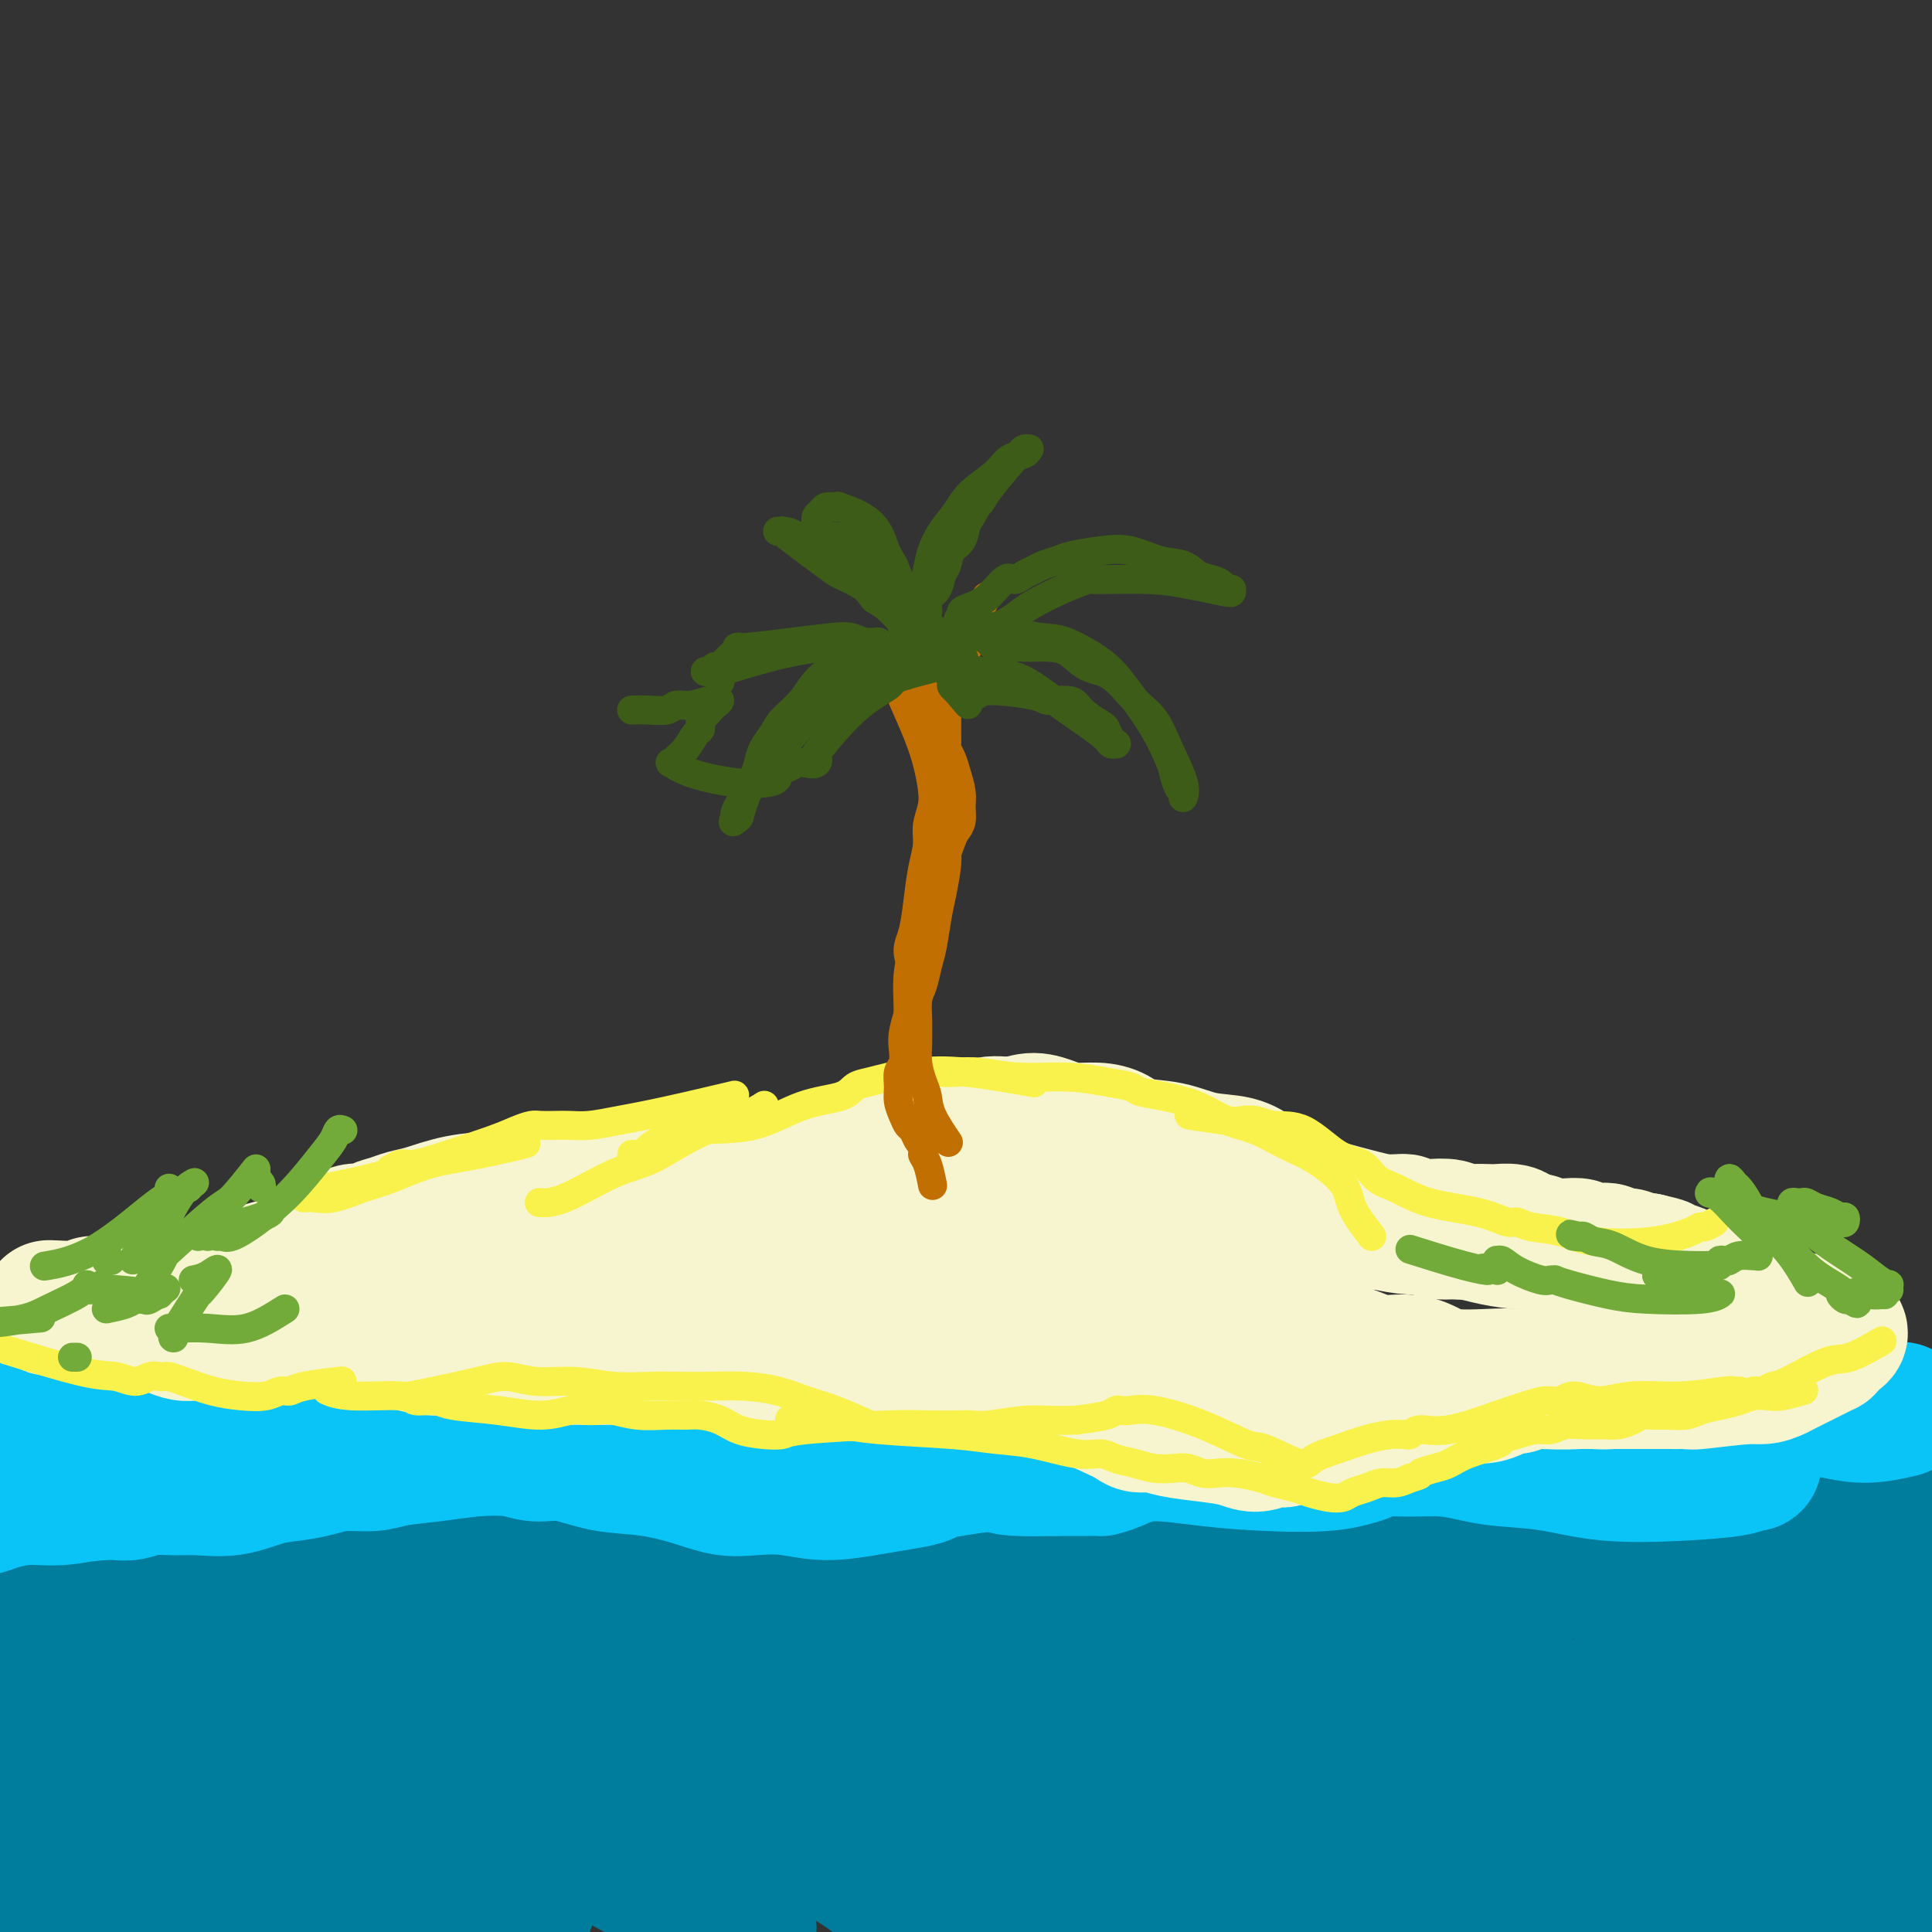 <svg viewBox='0 0 400 400' version='1.1' xmlns='http://www.w3.org/2000/svg' xmlns:xlink='http://www.w3.org/1999/xlink'><rect x="0" y="0" width="400" height="400" fill="#333333" stroke="none"/><g fill='none' stroke='rgb(0,124,156)' stroke-width='28' stroke-linecap='round' stroke-linejoin='round'><path d='M380,303c0.062,-0.190 0.124,-0.381 0,0c-0.124,0.381 -0.433,1.332 -2,2c-1.567,0.668 -4.391,1.053 -7,2c-2.609,0.947 -5.002,2.456 -7,3c-1.998,0.544 -3.600,0.122 -5,0c-1.400,-0.122 -2.598,0.057 -4,0c-1.402,-0.057 -3.007,-0.348 -5,-1c-1.993,-0.652 -4.375,-1.665 -7,-2c-2.625,-0.335 -5.495,0.009 -8,0c-2.505,-0.009 -4.647,-0.370 -7,-1c-2.353,-0.630 -4.919,-1.528 -8,-2c-3.081,-0.472 -6.678,-0.519 -10,-1c-3.322,-0.481 -6.371,-1.397 -9,-2c-2.629,-0.603 -4.840,-0.893 -7,-1c-2.160,-0.107 -4.270,-0.029 -7,0c-2.730,0.029 -6.081,0.011 -9,0c-2.919,-0.011 -5.405,-0.014 -8,0c-2.595,0.014 -5.299,0.045 -8,0c-2.701,-0.045 -5.398,-0.166 -8,0c-2.602,0.166 -5.110,0.621 -8,1c-2.890,0.379 -6.164,0.683 -9,1c-2.836,0.317 -5.235,0.645 -8,1c-2.765,0.355 -5.895,0.735 -9,1c-3.105,0.265 -6.186,0.413 -9,1c-2.814,0.587 -5.363,1.611 -8,2c-2.637,0.389 -5.364,0.143 -8,0c-2.636,-0.143 -5.182,-0.184 -8,0c-2.818,0.184 -5.909,0.592 -9,1'/><path d='M178,308c-13.611,1.238 -9.638,0.333 -10,0c-0.362,-0.333 -5.057,-0.093 -9,0c-3.943,0.093 -7.132,0.038 -10,0c-2.868,-0.038 -5.416,-0.058 -8,0c-2.584,0.058 -5.205,0.194 -8,0c-2.795,-0.194 -5.765,-0.718 -9,-1c-3.235,-0.282 -6.736,-0.322 -10,0c-3.264,0.322 -6.290,1.005 -9,1c-2.710,-0.005 -5.104,-0.699 -8,-1c-2.896,-0.301 -6.296,-0.210 -9,0c-2.704,0.210 -4.713,0.540 -7,1c-2.287,0.460 -4.851,1.052 -7,1c-2.149,-0.052 -3.881,-0.746 -6,-1c-2.119,-0.254 -4.623,-0.068 -7,0c-2.377,0.068 -4.627,0.017 -7,0c-2.373,-0.017 -4.868,-0.001 -7,0c-2.132,0.001 -3.900,-0.015 -6,0c-2.100,0.015 -4.532,0.060 -7,0c-2.468,-0.060 -4.972,-0.226 -7,0c-2.028,0.226 -3.579,0.844 -5,1c-1.421,0.156 -2.711,-0.152 -4,0c-1.289,0.152 -2.576,0.762 -5,1c-2.424,0.238 -5.984,0.102 -9,0c-3.016,-0.102 -5.489,-0.172 -8,0c-2.511,0.172 -5.061,0.585 -6,1c-0.939,0.415 -0.268,0.833 0,1c0.268,0.167 0.134,0.084 0,0'/><path d='M-10,312c-6.115,0.748 -2.901,0.619 1,1c3.901,0.381 8.490,1.272 14,2c5.510,0.728 11.942,1.293 17,2c5.058,0.707 8.742,1.556 12,2c3.258,0.444 6.090,0.483 9,1c2.910,0.517 5.897,1.510 9,2c3.103,0.490 6.321,0.476 10,1c3.679,0.524 7.818,1.587 11,2c3.182,0.413 5.407,0.176 8,0c2.593,-0.176 5.553,-0.291 9,0c3.447,0.291 7.382,0.988 11,1c3.618,0.012 6.921,-0.662 10,-1c3.079,-0.338 5.934,-0.342 9,0c3.066,0.342 6.343,1.029 10,1c3.657,-0.029 7.695,-0.775 11,-1c3.305,-0.225 5.876,0.070 10,0c4.124,-0.070 9.802,-0.506 16,-1c6.198,-0.494 12.917,-1.048 18,-2c5.083,-0.952 8.529,-2.303 12,-3c3.471,-0.697 6.966,-0.741 10,-1c3.034,-0.259 5.608,-0.735 9,-1c3.392,-0.265 7.603,-0.320 12,0c4.397,0.320 8.981,1.014 13,1c4.019,-0.014 7.472,-0.736 11,-1c3.528,-0.264 7.132,-0.070 10,0c2.868,0.070 5.000,0.015 7,0c2.000,-0.015 3.867,0.010 6,0c2.133,-0.010 4.530,-0.054 7,0c2.470,0.054 5.011,0.207 7,0c1.989,-0.207 3.425,-0.773 5,-1c1.575,-0.227 3.287,-0.113 5,0'/><path d='M299,316c13.672,-0.277 6.351,-0.470 5,-1c-1.351,-0.530 3.269,-1.396 6,-2c2.731,-0.604 3.574,-0.945 5,-1c1.426,-0.055 3.437,0.178 5,0c1.563,-0.178 2.679,-0.766 4,-1c1.321,-0.234 2.845,-0.115 4,0c1.155,0.115 1.939,0.227 3,0c1.061,-0.227 2.397,-0.793 4,-1c1.603,-0.207 3.472,-0.056 5,0c1.528,0.056 2.716,0.015 4,0c1.284,-0.015 2.665,-0.004 4,0c1.335,0.004 2.625,0.002 4,0c1.375,-0.002 2.835,-0.003 4,0c1.165,0.003 2.033,0.011 3,0c0.967,-0.011 2.032,-0.043 3,0c0.968,0.043 1.840,0.159 3,0c1.160,-0.159 2.608,-0.593 4,-1c1.392,-0.407 2.728,-0.789 4,-1c1.272,-0.211 2.480,-0.253 4,0c1.520,0.253 3.351,0.800 5,1c1.649,0.200 3.117,0.052 4,0c0.883,-0.052 1.180,-0.010 2,0c0.820,0.010 2.163,-0.012 3,0c0.837,0.012 1.170,0.060 2,0c0.830,-0.060 2.158,-0.226 3,0c0.842,0.226 1.198,0.844 2,1c0.802,0.156 2.049,-0.152 3,0c0.951,0.152 1.605,0.762 2,1c0.395,0.238 0.529,0.102 1,0c0.471,-0.102 1.277,-0.172 1,0c-0.277,0.172 -1.639,0.586 -3,1'/><path d='M402,312c2.866,0.871 -4.469,1.047 -10,1c-5.531,-0.047 -9.259,-0.317 -13,0c-3.741,0.317 -7.494,1.220 -13,1c-5.506,-0.220 -12.765,-1.562 -16,-2c-3.235,-0.438 -2.444,0.027 -4,0c-1.556,-0.027 -5.457,-0.546 -9,-1c-3.543,-0.454 -6.726,-0.844 -8,-1c-1.274,-0.156 -0.637,-0.078 0,0'/><path d='M325,313c0.956,0.224 1.912,0.447 3,1c1.088,0.553 2.306,1.435 4,2c1.694,0.565 3.862,0.814 7,2c3.138,1.186 7.246,3.309 11,5c3.754,1.691 7.155,2.948 11,5c3.845,2.052 8.134,4.897 12,7c3.866,2.103 7.309,3.464 10,5c2.691,1.536 4.631,3.249 6,4c1.369,0.751 2.166,0.541 3,1c0.834,0.459 1.704,1.587 2,2c0.296,0.413 0.019,0.110 0,0c-0.019,-0.110 0.221,-0.026 0,0c-0.221,0.026 -0.903,-0.007 -1,0c-0.097,0.007 0.392,0.052 -1,0c-1.392,-0.052 -4.663,-0.201 -8,-1c-3.337,-0.799 -6.740,-2.248 -12,-5c-5.260,-2.752 -12.379,-6.808 -20,-10c-7.621,-3.192 -15.745,-5.521 -23,-8c-7.255,-2.479 -13.641,-5.107 -19,-6c-5.359,-0.893 -9.689,-0.051 -13,0c-3.311,0.051 -5.601,-0.689 -7,-1c-1.399,-0.311 -1.905,-0.194 -2,0c-0.095,0.194 0.222,0.464 0,1c-0.222,0.536 -0.983,1.337 4,4c4.983,2.663 15.709,7.190 20,9c4.291,1.810 2.145,0.905 0,0'/><path d='M339,344c3.569,1.064 7.138,2.127 10,3c2.862,0.873 5.017,1.554 8,3c2.983,1.446 6.796,3.655 11,6c4.204,2.345 8.801,4.824 13,7c4.199,2.176 8.002,4.047 10,6c1.998,1.953 2.192,3.987 2,5c-0.192,1.013 -0.769,1.004 -1,1c-0.231,-0.004 -0.115,-0.002 0,0'/><path d='M340,359c-8.513,-2.770 -17.025,-5.540 -26,-9c-8.975,-3.460 -18.411,-7.610 -26,-11c-7.589,-3.390 -13.330,-6.019 -20,-9c-6.670,-2.981 -14.269,-6.314 -21,-9c-6.731,-2.686 -12.593,-4.723 -16,-6c-3.407,-1.277 -4.357,-1.792 -5,-2c-0.643,-0.208 -0.978,-0.110 -1,0c-0.022,0.110 0.269,0.231 2,1c1.731,0.769 4.901,2.186 11,5c6.099,2.814 15.126,7.024 24,11c8.874,3.976 17.596,7.719 25,11c7.404,3.281 13.492,6.099 19,9c5.508,2.901 10.438,5.883 15,8c4.562,2.117 8.757,3.369 12,5c3.243,1.631 5.533,3.640 7,5c1.467,1.360 2.111,2.072 2,3c-0.111,0.928 -0.976,2.073 -3,3c-2.024,0.927 -5.206,1.635 -10,0c-4.794,-1.635 -11.201,-5.614 -19,-9c-7.799,-3.386 -16.992,-6.178 -26,-10c-9.008,-3.822 -17.833,-8.674 -27,-13c-9.167,-4.326 -18.678,-8.126 -26,-11c-7.322,-2.874 -12.456,-4.823 -17,-6c-4.544,-1.177 -8.497,-1.581 -11,-2c-2.503,-0.419 -3.554,-0.852 -4,-1c-0.446,-0.148 -0.286,-0.009 0,0c0.286,0.009 0.698,-0.111 4,2c3.302,2.111 9.493,6.452 18,11c8.507,4.548 19.329,9.301 28,13c8.671,3.699 15.192,6.342 21,9c5.808,2.658 10.904,5.329 16,8'/><path d='M286,365c16.027,8.633 12.596,8.715 13,10c0.404,1.285 4.645,3.774 7,6c2.355,2.226 2.824,4.188 3,5c0.176,0.812 0.058,0.473 -2,0c-2.058,-0.473 -6.056,-1.080 -13,-4c-6.944,-2.920 -16.836,-8.154 -27,-13c-10.164,-4.846 -20.602,-9.306 -30,-13c-9.398,-3.694 -17.757,-6.622 -25,-9c-7.243,-2.378 -13.369,-4.206 -18,-6c-4.631,-1.794 -7.765,-3.555 -11,-5c-3.235,-1.445 -6.570,-2.573 -9,-4c-2.430,-1.427 -3.956,-3.153 -5,-4c-1.044,-0.847 -1.606,-0.814 -2,-1c-0.394,-0.186 -0.620,-0.589 3,2c3.620,2.589 11.087,8.172 19,13c7.913,4.828 16.273,8.900 23,12c6.727,3.100 11.822,5.227 17,8c5.178,2.773 10.440,6.193 15,9c4.560,2.807 8.418,5.002 12,7c3.582,1.998 6.887,3.799 10,6c3.113,2.201 6.034,4.801 7,6c0.966,1.199 -0.025,0.998 -2,0c-1.975,-0.998 -4.936,-2.792 -10,-5c-5.064,-2.208 -12.231,-4.828 -19,-8c-6.769,-3.172 -13.142,-6.894 -21,-10c-7.858,-3.106 -17.203,-5.596 -26,-8c-8.797,-2.404 -17.048,-4.721 -25,-7c-7.952,-2.279 -15.606,-4.518 -22,-6c-6.394,-1.482 -11.529,-2.207 -15,-3c-3.471,-0.793 -5.277,-1.655 -6,-2c-0.723,-0.345 -0.361,-0.172 0,0'/><path d='M127,341c-14.560,-4.044 -3.961,-1.154 0,0c3.961,1.154 1.285,0.572 5,3c3.715,2.428 13.820,7.866 24,13c10.180,5.134 20.435,9.964 28,13c7.565,3.036 12.439,4.277 17,6c4.561,1.723 8.809,3.929 13,6c4.191,2.071 8.325,4.007 12,6c3.675,1.993 6.892,4.045 10,6c3.108,1.955 6.108,3.815 7,5c0.892,1.185 -0.324,1.695 -3,1c-2.676,-0.695 -6.813,-2.594 -14,-6c-7.187,-3.406 -17.423,-8.318 -27,-13c-9.577,-4.682 -18.496,-9.133 -27,-13c-8.504,-3.867 -16.593,-7.149 -24,-10c-7.407,-2.851 -14.133,-5.270 -20,-7c-5.867,-1.730 -10.874,-2.772 -15,-4c-4.126,-1.228 -7.370,-2.642 -10,-4c-2.630,-1.358 -4.645,-2.659 -7,-4c-2.355,-1.341 -5.051,-2.723 -7,-4c-1.949,-1.277 -3.151,-2.448 -4,-3c-0.849,-0.552 -1.346,-0.486 -1,0c0.346,0.486 1.536,1.392 8,6c6.464,4.608 18.201,12.918 28,19c9.799,6.082 17.661,9.934 24,13c6.339,3.066 11.157,5.345 15,7c3.843,1.655 6.712,2.687 11,5c4.288,2.313 9.995,5.909 15,10c5.005,4.091 9.309,8.678 13,13c3.691,4.322 6.769,8.378 8,10c1.231,1.622 0.616,0.811 0,0'/><path d='M10,332c-0.243,-0.198 -0.485,-0.396 0,0c0.485,0.396 1.698,1.385 5,3c3.302,1.615 8.692,3.856 16,7c7.308,3.144 16.532,7.191 24,10c7.468,2.809 13.178,4.381 18,6c4.822,1.619 8.754,3.285 13,5c4.246,1.715 8.806,3.480 14,6c5.194,2.520 11.023,5.795 17,9c5.977,3.205 12.101,6.340 17,9c4.899,2.660 8.572,4.845 12,7c3.428,2.155 6.610,4.279 8,5c1.390,0.721 0.989,0.040 1,0c0.011,-0.040 0.433,0.562 -1,0c-1.433,-0.562 -4.723,-2.290 -10,-5c-5.277,-2.710 -12.541,-6.404 -19,-10c-6.459,-3.596 -12.113,-7.095 -17,-10c-4.887,-2.905 -9.006,-5.217 -13,-7c-3.994,-1.783 -7.863,-3.039 -13,-5c-5.137,-1.961 -11.542,-4.628 -18,-8c-6.458,-3.372 -12.968,-7.450 -22,-13c-9.032,-5.550 -20.586,-12.571 -28,-17c-7.414,-4.429 -10.690,-6.265 -12,-7c-1.310,-0.735 -0.655,-0.367 0,0'/><path d='M-10,310c0.022,0.423 0.045,0.846 0,1c-0.045,0.154 -0.156,0.040 6,2c6.156,1.960 18.581,5.993 30,10c11.419,4.007 21.832,7.987 30,12c8.168,4.013 14.090,8.059 20,12c5.910,3.941 11.806,7.778 18,11c6.194,3.222 12.684,5.830 19,8c6.316,2.170 12.458,3.903 18,6c5.542,2.097 10.486,4.557 14,6c3.514,1.443 5.600,1.870 7,2c1.400,0.130 2.114,-0.036 2,0c-0.114,0.036 -1.055,0.275 -5,0c-3.945,-0.275 -10.892,-1.063 -20,-3c-9.108,-1.937 -20.375,-5.021 -29,-8c-8.625,-2.979 -14.607,-5.851 -17,-7c-2.393,-1.149 -1.196,-0.574 0,0'/><path d='M20,344c-2.999,-0.458 -5.999,-0.916 -8,-1c-2.001,-0.084 -3.004,0.206 -4,0c-0.996,-0.206 -1.986,-0.907 -2,-1c-0.014,-0.093 0.946,0.423 2,1c1.054,0.577 2.201,1.215 10,5c7.799,3.785 22.250,10.715 34,17c11.750,6.285 20.798,11.923 28,15c7.202,3.077 12.558,3.594 16,4c3.442,0.406 4.972,0.702 6,1c1.028,0.298 1.556,0.598 2,1c0.444,0.402 0.804,0.906 1,1c0.196,0.094 0.228,-0.222 1,0c0.772,0.222 2.285,0.983 1,1c-1.285,0.017 -5.367,-0.709 -7,-1c-1.633,-0.291 -0.816,-0.145 0,0'/><path d='M14,358c-3.268,-1.265 -6.535,-2.529 -8,-3c-1.465,-0.471 -1.127,-0.148 -1,0c0.127,0.148 0.043,0.122 1,0c0.957,-0.122 2.956,-0.341 13,4c10.044,4.341 28.135,13.243 41,19c12.865,5.757 20.506,8.369 27,10c6.494,1.631 11.843,2.281 15,3c3.157,0.719 4.122,1.507 5,2c0.878,0.493 1.668,0.689 2,1c0.332,0.311 0.207,0.736 0,1c-0.207,0.264 -0.495,0.369 -1,0c-0.505,-0.369 -1.227,-1.210 -5,-2c-3.773,-0.790 -10.597,-1.528 -18,-3c-7.403,-1.472 -15.385,-3.676 -22,-5c-6.615,-1.324 -11.862,-1.766 -16,-3c-4.138,-1.234 -7.166,-3.261 -9,-4c-1.834,-0.739 -2.474,-0.191 -3,0c-0.526,0.191 -0.936,0.026 -1,0c-0.064,-0.026 0.220,0.086 0,0c-0.220,-0.086 -0.944,-0.369 -7,-1c-6.056,-0.631 -17.445,-1.609 -22,-2c-4.555,-0.391 -2.278,-0.196 0,0'/><path d='M-10,382c0.298,-0.009 0.595,-0.019 0,0c-0.595,0.019 -2.084,0.065 0,1c2.084,0.935 7.741,2.757 13,4c5.259,1.243 10.120,1.905 14,3c3.880,1.095 6.779,2.623 10,4c3.221,1.377 6.764,2.605 10,4c3.236,1.395 6.164,2.959 8,4c1.836,1.041 2.580,1.560 3,2c0.420,0.440 0.518,0.802 0,1c-0.518,0.198 -1.650,0.233 -3,0c-1.350,-0.233 -2.917,-0.734 -5,-2c-2.083,-1.266 -4.680,-3.296 -7,-5c-2.320,-1.704 -4.362,-3.083 -6,-4c-1.638,-0.917 -2.873,-1.372 -4,-2c-1.127,-0.628 -2.146,-1.430 -3,-2c-0.854,-0.570 -1.542,-0.907 -2,-1c-0.458,-0.093 -0.685,0.057 -1,0c-0.315,-0.057 -0.717,-0.320 -1,0c-0.283,0.320 -0.447,1.224 -1,2c-0.553,0.776 -1.496,1.423 -2,2c-0.504,0.577 -0.570,1.083 -1,2c-0.430,0.917 -1.225,2.246 -2,3c-0.775,0.754 -1.531,0.933 -2,1c-0.469,0.067 -0.652,0.022 -1,0c-0.348,-0.022 -0.860,-0.020 -1,0c-0.140,0.020 0.092,0.058 0,0c-0.092,-0.058 -0.509,-0.211 0,0c0.509,0.211 1.945,0.788 5,1c3.055,0.212 7.730,0.061 15,-1c7.270,-1.061 17.135,-3.030 27,-5'/><path d='M53,394c10.537,-1.886 15.879,-3.602 21,-5c5.121,-1.398 10.021,-2.479 14,-3c3.979,-0.521 7.035,-0.482 13,-1c5.965,-0.518 14.837,-1.591 19,-2c4.163,-0.409 3.616,-0.152 7,0c3.384,0.152 10.697,0.199 17,0c6.303,-0.199 11.594,-0.645 17,-1c5.406,-0.355 10.926,-0.618 16,-1c5.074,-0.382 9.704,-0.884 14,-1c4.296,-0.116 8.260,0.153 12,0c3.740,-0.153 7.255,-0.728 11,-1c3.745,-0.272 7.720,-0.241 12,0c4.280,0.241 8.864,0.692 13,1c4.136,0.308 7.824,0.472 12,1c4.176,0.528 8.839,1.420 13,2c4.161,0.580 7.819,0.849 12,1c4.181,0.151 8.886,0.186 13,0c4.114,-0.186 7.636,-0.592 11,-1c3.364,-0.408 6.571,-0.817 10,-1c3.429,-0.183 7.080,-0.140 11,0c3.920,0.140 8.110,0.376 12,1c3.890,0.624 7.482,1.636 11,2c3.518,0.364 6.962,0.081 10,0c3.038,-0.081 5.669,0.039 8,0c2.331,-0.039 4.362,-0.238 7,0c2.638,0.238 5.882,0.912 9,1c3.118,0.088 6.109,-0.410 9,-1c2.891,-0.590 5.682,-1.272 8,-2c2.318,-0.728 4.162,-1.504 6,-2c1.838,-0.496 3.668,-0.713 5,-1c1.332,-0.287 2.166,-0.643 3,-1'/><path d='M409,379c5.243,-1.088 2.851,-0.310 2,0c-0.851,0.310 -0.162,0.150 0,0c0.162,-0.150 -0.204,-0.292 -2,-2c-1.796,-1.708 -5.021,-4.984 -9,-9c-3.979,-4.016 -8.712,-8.774 -14,-13c-5.288,-4.226 -11.130,-7.920 -15,-11c-3.870,-3.080 -5.766,-5.547 -7,-7c-1.234,-1.453 -1.806,-1.892 -2,-2c-0.194,-0.108 -0.011,0.114 0,0c0.011,-0.114 -0.151,-0.565 0,0c0.151,0.565 0.616,2.145 2,4c1.384,1.855 3.687,3.986 6,6c2.313,2.014 4.637,3.910 7,6c2.363,2.090 4.763,4.374 7,6c2.237,1.626 4.309,2.592 6,3c1.691,0.408 3.002,0.256 4,0c0.998,-0.256 1.683,-0.618 2,-3c0.317,-2.382 0.267,-6.784 0,-11c-0.267,-4.216 -0.751,-8.245 -1,-11c-0.249,-2.755 -0.263,-4.238 0,-5c0.263,-0.762 0.803,-0.805 1,-1c0.197,-0.195 0.050,-0.542 0,-1c-0.050,-0.458 -0.002,-1.026 0,-2c0.002,-0.974 -0.041,-2.354 0,-3c0.041,-0.646 0.165,-0.559 0,-1c-0.165,-0.441 -0.619,-1.412 -1,-2c-0.381,-0.588 -0.691,-0.794 -1,-1'/><path d='M394,319c0.020,-6.307 0.070,-1.574 0,2c-0.070,3.574 -0.259,5.991 0,9c0.259,3.009 0.965,6.611 2,12c1.035,5.389 2.398,12.563 3,16c0.602,3.437 0.442,3.135 1,5c0.558,1.865 1.835,5.897 3,9c1.165,3.103 2.217,5.277 3,7c0.783,1.723 1.296,2.995 2,4c0.704,1.005 1.598,1.745 2,2c0.402,0.255 0.311,0.027 -1,0c-1.311,-0.027 -3.841,0.147 -8,-2c-4.159,-2.147 -9.948,-6.614 -17,-9c-7.052,-2.386 -15.368,-2.692 -22,-3c-6.632,-0.308 -11.580,-0.620 -16,0c-4.420,0.620 -8.314,2.172 -11,3c-2.686,0.828 -4.166,0.932 -5,1c-0.834,0.068 -1.022,0.099 -1,0c0.022,-0.099 0.255,-0.326 2,0c1.745,0.326 5.001,1.207 9,2c3.999,0.793 8.742,1.497 13,3c4.258,1.503 8.030,3.803 12,6c3.970,2.197 8.137,4.290 12,6c3.863,1.710 7.422,3.036 10,4c2.578,0.964 4.174,1.566 5,2c0.826,0.434 0.882,0.699 1,1c0.118,0.301 0.300,0.639 0,1c-0.300,0.361 -1.080,0.746 -3,1c-1.920,0.254 -4.978,0.376 -11,0c-6.022,-0.376 -15.006,-1.250 -23,-3c-7.994,-1.750 -14.997,-4.375 -22,-7'/><path d='M334,391c-10.145,-2.574 -13.006,-4.008 -16,-5c-2.994,-0.992 -6.120,-1.543 -8,-2c-1.880,-0.457 -2.514,-0.820 -3,-1c-0.486,-0.180 -0.822,-0.176 -1,0c-0.178,0.176 -0.197,0.523 1,1c1.197,0.477 3.609,1.083 7,2c3.391,0.917 7.760,2.144 11,3c3.240,0.856 5.349,1.341 8,2c2.651,0.659 5.843,1.494 8,2c2.157,0.506 3.280,0.685 4,1c0.720,0.315 1.038,0.768 1,1c-0.038,0.232 -0.433,0.244 -3,0c-2.567,-0.244 -7.308,-0.744 -14,-1c-6.692,-0.256 -15.336,-0.269 -23,0c-7.664,0.269 -14.348,0.819 -20,1c-5.652,0.181 -10.273,-0.008 -14,0c-3.727,0.008 -6.559,0.213 -8,0c-1.441,-0.213 -1.492,-0.846 -2,-1c-0.508,-0.154 -1.474,0.169 -2,0c-0.526,-0.169 -0.612,-0.830 -1,-1c-0.388,-0.170 -1.076,0.151 -1,-1c0.076,-1.151 0.918,-3.775 4,-6c3.082,-2.225 8.403,-4.052 13,-6c4.597,-1.948 8.469,-4.016 12,-6c3.531,-1.984 6.720,-3.882 10,-6c3.280,-2.118 6.652,-4.454 10,-6c3.348,-1.546 6.670,-2.301 10,-3c3.330,-0.699 6.666,-1.343 10,-2c3.334,-0.657 6.667,-1.329 10,-2'/><path d='M337,355c6.359,-1.601 7.257,-2.102 9,-3c1.743,-0.898 4.330,-2.191 6,-3c1.670,-0.809 2.422,-1.132 5,-2c2.578,-0.868 6.982,-2.280 9,-3c2.018,-0.720 1.650,-0.748 3,-2c1.350,-1.252 4.419,-3.727 6,-5c1.581,-1.273 1.676,-1.342 2,-2c0.324,-0.658 0.877,-1.904 2,-3c1.123,-1.096 2.816,-2.041 4,-3c1.184,-0.959 1.860,-1.933 3,-3c1.140,-1.067 2.743,-2.226 4,-3c1.257,-0.774 2.168,-1.163 3,-2c0.832,-0.837 1.586,-2.122 2,-3c0.414,-0.878 0.488,-1.349 1,-2c0.512,-0.651 1.461,-1.482 2,-2c0.539,-0.518 0.669,-0.723 1,-1c0.331,-0.277 0.862,-0.627 1,-1c0.138,-0.373 -0.118,-0.768 0,-1c0.118,-0.232 0.609,-0.300 1,-1c0.391,-0.700 0.682,-2.032 1,-3c0.318,-0.968 0.663,-1.573 1,-2c0.337,-0.427 0.665,-0.678 1,-1c0.335,-0.322 0.677,-0.716 1,-1c0.323,-0.284 0.626,-0.457 1,-1c0.374,-0.543 0.818,-1.456 1,-2c0.182,-0.544 0.101,-0.720 0,-1c-0.101,-0.280 -0.223,-0.663 0,-1c0.223,-0.337 0.791,-0.629 1,-1c0.209,-0.371 0.060,-0.820 0,-1c-0.060,-0.180 -0.030,-0.090 0,0'/><path d='M408,296c2.118,-3.867 -0.088,-1.035 -1,0c-0.912,1.035 -0.532,0.274 -1,0c-0.468,-0.274 -1.784,-0.059 -3,0c-1.216,0.059 -2.332,-0.037 -4,0c-1.668,0.037 -3.889,0.206 -6,0c-2.111,-0.206 -4.111,-0.787 -6,-1c-1.889,-0.213 -3.665,-0.057 -5,0c-1.335,0.057 -2.229,0.016 -3,0c-0.771,-0.016 -1.421,-0.008 -2,0c-0.579,0.008 -1.088,0.017 -2,0c-0.912,-0.017 -2.226,-0.061 -4,0c-1.774,0.061 -4.009,0.227 -6,0c-1.991,-0.227 -3.739,-0.845 -5,-1c-1.261,-0.155 -2.034,0.155 -3,0c-0.966,-0.155 -2.125,-0.774 -3,-1c-0.875,-0.226 -1.465,-0.061 -2,0c-0.535,0.061 -1.015,0.016 -2,0c-0.985,-0.016 -2.476,-0.004 -4,0c-1.524,0.004 -3.079,0.000 -5,0c-1.921,-0.000 -4.206,0.003 -6,0c-1.794,-0.003 -3.098,-0.011 -4,0c-0.902,0.011 -1.401,0.042 -2,0c-0.599,-0.042 -1.297,-0.155 -2,0c-0.703,0.155 -1.412,0.580 -3,1c-1.588,0.420 -4.054,0.834 -6,1c-1.946,0.166 -3.370,0.083 -5,0c-1.630,-0.083 -3.466,-0.167 -5,0c-1.534,0.167 -2.767,0.583 -4,1'/><path d='M304,296c-8.506,0.464 -4.771,0.125 -4,0c0.771,-0.125 -1.423,-0.036 -3,0c-1.577,0.036 -2.539,0.021 -4,0c-1.461,-0.021 -3.421,-0.046 -5,0c-1.579,0.046 -2.777,0.163 -4,0c-1.223,-0.163 -2.471,-0.607 -4,-1c-1.529,-0.393 -3.338,-0.736 -5,-1c-1.662,-0.264 -3.175,-0.449 -5,-1c-1.825,-0.551 -3.961,-1.468 -6,-2c-2.039,-0.532 -3.979,-0.678 -6,-1c-2.021,-0.322 -4.122,-0.818 -6,-1c-1.878,-0.182 -3.533,-0.050 -5,0c-1.467,0.050 -2.744,0.016 -4,0c-1.256,-0.016 -2.489,-0.015 -4,0c-1.511,0.015 -3.298,0.046 -5,0c-1.702,-0.046 -3.318,-0.167 -5,0c-1.682,0.167 -3.430,0.622 -5,1c-1.570,0.378 -2.963,0.680 -4,1c-1.037,0.320 -1.717,0.659 -3,1c-1.283,0.341 -3.167,0.683 -5,1c-1.833,0.317 -3.614,0.607 -5,1c-1.386,0.393 -2.376,0.889 -4,1c-1.624,0.111 -3.882,-0.163 -6,0c-2.118,0.163 -4.097,0.762 -6,1c-1.903,0.238 -3.729,0.116 -6,0c-2.271,-0.116 -4.985,-0.227 -7,0c-2.015,0.227 -3.330,0.790 -5,1c-1.670,0.210 -3.695,0.067 -6,0c-2.305,-0.067 -4.890,-0.056 -7,0c-2.110,0.056 -3.746,0.159 -6,0c-2.254,-0.159 -5.127,-0.579 -8,-1'/><path d='M146,296c-7.896,-0.015 -5.136,-0.052 -5,0c0.136,0.052 -2.352,0.192 -6,0c-3.648,-0.192 -8.456,-0.716 -11,-1c-2.544,-0.284 -2.823,-0.329 -4,0c-1.177,0.329 -3.252,1.030 -5,1c-1.748,-0.030 -3.167,-0.793 -5,-1c-1.833,-0.207 -4.079,0.141 -6,0c-1.921,-0.141 -3.518,-0.771 -5,-1c-1.482,-0.229 -2.848,-0.058 -4,0c-1.152,0.058 -2.088,0.001 -3,0c-0.912,-0.001 -1.798,0.052 -3,0c-1.202,-0.052 -2.718,-0.210 -4,0c-1.282,0.210 -2.328,0.788 -4,1c-1.672,0.212 -3.969,0.057 -6,0c-2.031,-0.057 -3.798,-0.015 -5,0c-1.202,0.015 -1.841,0.004 -3,0c-1.159,-0.004 -2.839,-0.001 -4,0c-1.161,0.001 -1.804,0.000 -3,0c-1.196,-0.000 -2.945,0.000 -5,0c-2.055,-0.000 -4.416,-0.001 -6,0c-1.584,0.001 -2.391,0.004 -4,0c-1.609,-0.004 -4.022,-0.016 -6,0c-1.978,0.016 -3.522,0.060 -5,0c-1.478,-0.060 -2.889,-0.222 -4,0c-1.111,0.222 -1.923,0.829 -3,1c-1.077,0.171 -2.418,-0.095 -4,0c-1.582,0.095 -3.403,0.551 -5,1c-1.597,0.449 -2.968,0.890 -5,1c-2.032,0.110 -4.723,-0.111 -7,0c-2.277,0.111 -4.138,0.556 -6,1'/><path d='M0,299c-5.547,0.603 -4.415,0.110 -5,0c-0.585,-0.110 -2.888,0.163 -4,0c-1.112,-0.163 -1.032,-0.761 -1,-1c0.032,-0.239 0.016,-0.120 0,0'/></g>
<g fill='none' stroke='rgb(11,196,247)' stroke-width='28' stroke-linecap='round' stroke-linejoin='round'><path d='M393,292c0.607,-0.144 1.214,-0.287 0,0c-1.214,0.287 -4.249,1.005 -7,1c-2.751,-0.005 -5.219,-0.733 -7,-1c-1.781,-0.267 -2.873,-0.072 -4,0c-1.127,0.072 -2.287,0.020 -3,0c-0.713,-0.020 -0.980,-0.009 -2,0c-1.020,0.009 -2.794,0.017 -4,0c-1.206,-0.017 -1.845,-0.057 -3,0c-1.155,0.057 -2.826,0.211 -4,0c-1.174,-0.211 -1.852,-0.789 -3,-1c-1.148,-0.211 -2.767,-0.057 -4,0c-1.233,0.057 -2.082,0.015 -3,0c-0.918,-0.015 -1.905,-0.004 -3,0c-1.095,0.004 -2.296,0.001 -3,0c-0.704,-0.001 -0.910,-0.001 -2,0c-1.090,0.001 -3.063,0.003 -5,0c-1.937,-0.003 -3.839,-0.011 -5,0c-1.161,0.011 -1.580,0.043 -2,0c-0.420,-0.043 -0.840,-0.159 -1,0c-0.160,0.159 -0.059,0.593 -1,1c-0.941,0.407 -2.924,0.789 -5,1c-2.076,0.211 -4.244,0.253 -7,0c-2.756,-0.253 -6.100,-0.800 -8,-1c-1.900,-0.200 -2.358,-0.054 -3,0c-0.642,0.054 -1.469,0.015 -2,0c-0.531,-0.015 -0.765,-0.008 -1,0'/><path d='M301,292c-14.549,0.049 -4.921,0.171 -2,0c2.921,-0.171 -0.865,-0.634 -3,-1c-2.135,-0.366 -2.619,-0.635 -4,-1c-1.381,-0.365 -3.659,-0.827 -5,-1c-1.341,-0.173 -1.745,-0.057 -2,0c-0.255,0.057 -0.361,0.054 -1,0c-0.639,-0.054 -1.810,-0.158 -4,0c-2.190,0.158 -5.398,0.578 -8,0c-2.602,-0.578 -4.598,-2.155 -6,-3c-1.402,-0.845 -2.211,-0.957 -3,-1c-0.789,-0.043 -1.560,-0.016 -2,0c-0.440,0.016 -0.550,0.021 -1,0c-0.450,-0.021 -1.241,-0.069 -2,0c-0.759,0.069 -1.487,0.253 -3,0c-1.513,-0.253 -3.809,-0.943 -6,-1c-2.191,-0.057 -4.275,0.521 -6,1c-1.725,0.479 -3.091,0.860 -4,1c-0.909,0.140 -1.363,0.038 -2,0c-0.637,-0.038 -1.459,-0.011 -2,0c-0.541,0.011 -0.802,0.007 -2,0c-1.198,-0.007 -3.332,-0.017 -5,0c-1.668,0.017 -2.870,0.060 -4,0c-1.130,-0.060 -2.188,-0.224 -3,0c-0.812,0.224 -1.379,0.834 -2,1c-0.621,0.166 -1.296,-0.114 -2,0c-0.704,0.114 -1.437,0.622 -2,1c-0.563,0.378 -0.955,0.626 -2,1c-1.045,0.374 -2.744,0.873 -4,1c-1.256,0.127 -2.069,-0.120 -3,0c-0.931,0.120 -1.980,0.606 -3,1c-1.020,0.394 -2.010,0.697 -3,1'/><path d='M200,292c-4.003,1.098 -3.509,0.844 -5,1c-1.491,0.156 -4.965,0.721 -8,1c-3.035,0.279 -5.630,0.273 -8,0c-2.370,-0.273 -4.516,-0.812 -6,-1c-1.484,-0.188 -2.307,-0.025 -3,0c-0.693,0.025 -1.256,-0.088 -2,0c-0.744,0.088 -1.670,0.377 -3,0c-1.330,-0.377 -3.063,-1.422 -5,-2c-1.937,-0.578 -4.076,-0.691 -6,-1c-1.924,-0.309 -3.631,-0.814 -5,-1c-1.369,-0.186 -2.399,-0.054 -3,0c-0.601,0.054 -0.774,0.030 -1,0c-0.226,-0.030 -0.504,-0.064 -1,0c-0.496,0.064 -1.210,0.227 -2,0c-0.790,-0.227 -1.654,-0.846 -3,-1c-1.346,-0.154 -3.172,0.155 -5,0c-1.828,-0.155 -3.659,-0.774 -5,-1c-1.341,-0.226 -2.192,-0.061 -3,0c-0.808,0.061 -1.574,0.016 -2,0c-0.426,-0.016 -0.512,-0.004 -1,0c-0.488,0.004 -1.380,0.001 -2,0c-0.620,-0.001 -0.970,-0.000 -2,0c-1.030,0.000 -2.740,0.000 -4,0c-1.260,-0.000 -2.070,0.000 -3,0c-0.930,-0.000 -1.979,-0.001 -3,0c-1.021,0.001 -2.012,0.004 -3,0c-0.988,-0.004 -1.972,-0.015 -3,0c-1.028,0.015 -2.100,0.056 -3,0c-0.900,-0.056 -1.627,-0.207 -3,0c-1.373,0.207 -3.392,0.774 -5,1c-1.608,0.226 -2.804,0.113 -4,0'/><path d='M88,288c-6.997,0.155 -3.990,0.041 -3,0c0.990,-0.041 -0.036,-0.011 -1,0c-0.964,0.011 -1.864,0.003 -3,0c-1.136,-0.003 -2.506,0.000 -4,0c-1.494,-0.000 -3.112,-0.004 -5,0c-1.888,0.004 -4.047,0.015 -5,0c-0.953,-0.015 -0.699,-0.057 -1,0c-0.301,0.057 -1.157,0.211 -2,0c-0.843,-0.211 -1.671,-0.788 -3,-1c-1.329,-0.212 -3.157,-0.061 -5,0c-1.843,0.061 -3.700,0.030 -5,0c-1.300,-0.030 -2.042,-0.061 -3,0c-0.958,0.061 -2.132,0.213 -3,0c-0.868,-0.213 -1.432,-0.790 -2,-1c-0.568,-0.210 -1.141,-0.053 -2,0c-0.859,0.053 -2.004,0.003 -3,0c-0.996,-0.003 -1.842,0.041 -3,0c-1.158,-0.041 -2.627,-0.169 -4,0c-1.373,0.169 -2.649,0.634 -4,1c-1.351,0.366 -2.776,0.634 -4,1c-1.224,0.366 -2.246,0.831 -3,1c-0.754,0.169 -1.241,0.041 -2,0c-0.759,-0.041 -1.789,0.003 -3,0c-1.211,-0.003 -2.603,-0.053 -4,0c-1.397,0.053 -2.798,0.210 -4,0c-1.202,-0.210 -2.204,-0.788 -3,-1c-0.796,-0.212 -1.384,-0.060 -2,0c-0.616,0.060 -1.258,0.026 -2,0c-0.742,-0.026 -1.584,-0.046 -2,0c-0.416,0.046 -0.404,0.156 -1,0c-0.596,-0.156 -1.798,-0.578 -3,-1'/><path d='M-6,287c-14.951,-0.379 -5.327,-0.827 -2,-1c3.327,-0.173 0.357,-0.071 -1,0c-1.357,0.071 -1.102,0.112 -1,0c0.102,-0.112 0.052,-0.378 0,0c-0.052,0.378 -0.104,1.400 1,2c1.104,0.600 3.365,0.780 6,1c2.635,0.220 5.644,0.482 8,1c2.356,0.518 4.060,1.294 6,2c1.940,0.706 4.117,1.342 6,2c1.883,0.658 3.473,1.338 6,2c2.527,0.662 5.991,1.305 9,2c3.009,0.695 5.565,1.441 8,2c2.435,0.559 4.751,0.931 7,1c2.249,0.069 4.431,-0.167 6,0c1.569,0.167 2.525,0.735 4,1c1.475,0.265 3.469,0.225 5,0c1.531,-0.225 2.597,-0.636 4,-1c1.403,-0.364 3.141,-0.681 5,-1c1.859,-0.319 3.838,-0.639 6,-1c2.162,-0.361 4.506,-0.761 7,-1c2.494,-0.239 5.137,-0.317 8,0c2.863,0.317 5.948,1.028 9,1c3.052,-0.028 6.073,-0.796 9,-1c2.927,-0.204 5.759,0.155 8,0c2.241,-0.155 3.889,-0.825 6,-1c2.111,-0.175 4.684,0.145 7,0c2.316,-0.145 4.376,-0.756 7,-1c2.624,-0.244 5.812,-0.122 9,0'/><path d='M147,296c15.382,-0.533 8.836,1.136 7,2c-1.836,0.864 1.039,0.924 3,1c1.961,0.076 3.009,0.168 5,0c1.991,-0.168 4.926,-0.595 8,-1c3.074,-0.405 6.289,-0.789 9,-1c2.711,-0.211 4.919,-0.249 7,0c2.081,0.249 4.034,0.785 5,1c0.966,0.215 0.945,0.111 2,0c1.055,-0.111 3.187,-0.228 5,0c1.813,0.228 3.308,0.800 5,1c1.692,0.200 3.582,0.029 5,0c1.418,-0.029 2.364,0.083 6,0c3.636,-0.083 9.962,-0.361 13,-1c3.038,-0.639 2.789,-1.638 4,-2c1.211,-0.362 3.881,-0.086 6,0c2.119,0.086 3.688,-0.019 6,0c2.312,0.019 5.368,0.162 8,0c2.632,-0.162 4.838,-0.628 7,-1c2.162,-0.372 4.278,-0.650 6,-1c1.722,-0.350 3.051,-0.770 5,-1c1.949,-0.230 4.518,-0.268 7,0c2.482,0.268 4.877,0.842 7,1c2.123,0.158 3.975,-0.098 6,0c2.025,0.098 4.223,0.552 6,1c1.777,0.448 3.134,0.891 5,1c1.866,0.109 4.243,-0.115 6,0c1.757,0.115 2.896,0.569 5,1c2.104,0.431 5.173,0.837 8,1c2.827,0.163 5.414,0.081 8,0'/><path d='M327,298c8.869,0.773 5.543,0.207 6,0c0.457,-0.207 4.698,-0.053 7,0c2.302,0.053 2.665,0.007 4,0c1.335,-0.007 3.643,0.025 5,0c1.357,-0.025 1.762,-0.108 3,0c1.238,0.108 3.310,0.406 5,1c1.690,0.594 2.999,1.482 4,2c1.001,0.518 1.693,0.664 2,1c0.307,0.336 0.229,0.862 0,1c-0.229,0.138 -0.608,-0.113 -1,0c-0.392,0.113 -0.796,0.591 -3,1c-2.204,0.409 -6.209,0.748 -11,1c-4.791,0.252 -10.369,0.418 -15,0c-4.631,-0.418 -8.316,-1.418 -12,-2c-3.684,-0.582 -7.368,-0.745 -10,-1c-2.632,-0.255 -4.213,-0.601 -6,-1c-1.787,-0.399 -3.779,-0.850 -6,-1c-2.221,-0.150 -4.672,0.002 -7,0c-2.328,-0.002 -4.532,-0.158 -6,0c-1.468,0.158 -2.200,0.628 -3,1c-0.800,0.372 -1.668,0.644 -3,1c-1.332,0.356 -3.129,0.795 -6,1c-2.871,0.205 -6.815,0.174 -11,0c-4.185,-0.174 -8.609,-0.491 -13,-1c-4.391,-0.509 -8.747,-1.208 -12,-1c-3.253,0.208 -5.402,1.324 -7,2c-1.598,0.676 -2.645,0.913 -3,1c-0.355,0.087 -0.019,0.023 0,0c0.019,-0.023 -0.280,-0.007 -2,0c-1.720,0.007 -4.860,0.003 -8,0'/><path d='M218,304c-12.542,0.344 -9.897,-0.794 -11,-1c-1.103,-0.206 -5.953,0.522 -9,1c-3.047,0.478 -4.290,0.707 -5,1c-0.710,0.293 -0.887,0.649 -2,1c-1.113,0.351 -3.164,0.696 -5,1c-1.836,0.304 -3.458,0.566 -6,1c-2.542,0.434 -6.003,1.039 -9,1c-2.997,-0.039 -5.530,-0.721 -8,-1c-2.470,-0.279 -4.878,-0.153 -7,0c-2.122,0.153 -3.959,0.335 -6,0c-2.041,-0.335 -4.285,-1.185 -7,-2c-2.715,-0.815 -5.899,-1.595 -9,-2c-3.101,-0.405 -6.119,-0.435 -9,-1c-2.881,-0.565 -5.625,-1.665 -8,-2c-2.375,-0.335 -4.382,0.095 -6,0c-1.618,-0.095 -2.846,-0.715 -5,-1c-2.154,-0.285 -5.233,-0.235 -8,0c-2.767,0.235 -5.222,0.654 -8,1c-2.778,0.346 -5.879,0.618 -8,1c-2.121,0.382 -3.261,0.875 -5,1c-1.739,0.125 -4.076,-0.117 -6,0c-1.924,0.117 -3.434,0.591 -5,1c-1.566,0.409 -3.187,0.751 -5,1c-1.813,0.249 -3.818,0.406 -6,1c-2.182,0.594 -4.541,1.627 -7,2c-2.459,0.373 -5.018,0.086 -7,0c-1.982,-0.086 -3.387,0.029 -5,0c-1.613,-0.029 -3.432,-0.204 -5,0c-1.568,0.204 -2.884,0.786 -4,1c-1.116,0.214 -2.033,0.061 -3,0c-0.967,-0.061 -1.983,-0.031 -3,0'/><path d='M21,309c-12.378,1.328 -4.825,0.149 -3,0c1.825,-0.149 -2.080,0.731 -5,1c-2.920,0.269 -4.856,-0.074 -7,0c-2.144,0.074 -4.498,0.566 -6,1c-1.502,0.434 -2.154,0.810 -3,1c-0.846,0.190 -1.887,0.195 -3,0c-1.113,-0.195 -2.298,-0.588 -3,-1c-0.702,-0.412 -0.920,-0.842 -1,-1c-0.080,-0.158 -0.023,-0.045 0,0c0.023,0.045 0.011,0.023 0,0'/></g>
<g fill='none' stroke='rgb(247,245,208)' stroke-width='28' stroke-linecap='round' stroke-linejoin='round'><path d='M350,284c0.692,-0.083 1.384,-0.166 0,0c-1.384,0.166 -4.844,0.581 -8,1c-3.156,0.419 -6.008,0.840 -8,1c-1.992,0.160 -3.125,0.057 -4,0c-0.875,-0.057 -1.493,-0.067 -3,0c-1.507,0.067 -3.902,0.211 -6,0c-2.098,-0.211 -3.898,-0.777 -6,-1c-2.102,-0.223 -4.507,-0.102 -7,0c-2.493,0.102 -5.075,0.187 -7,0c-1.925,-0.187 -3.194,-0.645 -4,-1c-0.806,-0.355 -1.149,-0.607 -2,-1c-0.851,-0.393 -2.208,-0.928 -4,-1c-1.792,-0.072 -4.018,0.320 -6,0c-1.982,-0.320 -3.721,-1.353 -6,-2c-2.279,-0.647 -5.097,-0.908 -7,-1c-1.903,-0.092 -2.890,-0.014 -4,0c-1.110,0.014 -2.343,-0.036 -3,0c-0.657,0.036 -0.738,0.157 -2,0c-1.262,-0.157 -3.706,-0.592 -6,-1c-2.294,-0.408 -4.440,-0.790 -7,-1c-2.560,-0.210 -5.535,-0.249 -8,0c-2.465,0.249 -4.418,0.785 -6,1c-1.582,0.215 -2.791,0.107 -4,0'/><path d='M232,278c-6.170,-0.170 -1.596,-0.095 -2,0c-0.404,0.095 -5.788,0.208 -9,0c-3.212,-0.208 -4.252,-0.739 -6,-1c-1.748,-0.261 -4.204,-0.251 -6,0c-1.796,0.251 -2.932,0.744 -4,1c-1.068,0.256 -2.067,0.275 -3,0c-0.933,-0.275 -1.800,-0.845 -3,-1c-1.200,-0.155 -2.734,0.103 -4,0c-1.266,-0.103 -2.266,-0.567 -4,-1c-1.734,-0.433 -4.204,-0.833 -6,-1c-1.796,-0.167 -2.920,-0.100 -5,0c-2.080,0.100 -5.118,0.234 -7,0c-1.882,-0.234 -2.608,-0.836 -4,-1c-1.392,-0.164 -3.449,0.110 -5,0c-1.551,-0.110 -2.596,-0.605 -4,-1c-1.404,-0.395 -3.167,-0.690 -5,-1c-1.833,-0.310 -3.735,-0.634 -6,-1c-2.265,-0.366 -4.892,-0.774 -7,-1c-2.108,-0.226 -3.697,-0.271 -5,0c-1.303,0.271 -2.321,0.856 -3,1c-0.679,0.144 -1.019,-0.155 -2,0c-0.981,0.155 -2.602,0.763 -4,1c-1.398,0.237 -2.574,0.105 -4,0c-1.426,-0.105 -3.101,-0.181 -5,0c-1.899,0.181 -4.023,0.620 -6,1c-1.977,0.380 -3.808,0.700 -5,1c-1.192,0.300 -1.744,0.581 -3,1c-1.256,0.419 -3.216,0.977 -5,1c-1.784,0.023 -3.392,-0.488 -5,-1'/><path d='M95,275c-7.894,0.771 -4.128,0.199 -5,0c-0.872,-0.199 -6.383,-0.024 -9,0c-2.617,0.024 -2.342,-0.103 -2,0c0.342,0.103 0.749,0.435 -2,0c-2.749,-0.435 -8.653,-1.637 -12,-2c-3.347,-0.363 -4.135,0.113 -5,0c-0.865,-0.113 -1.807,-0.815 -3,-1c-1.193,-0.185 -2.637,0.147 -4,0c-1.363,-0.147 -2.645,-0.771 -4,-1c-1.355,-0.229 -2.783,-0.061 -4,0c-1.217,0.061 -2.224,0.016 -3,0c-0.776,-0.016 -1.320,-0.004 -2,0c-0.680,0.004 -1.496,0.001 -2,0c-0.504,-0.001 -0.696,-0.000 -1,0c-0.304,0.000 -0.722,0.000 -2,0c-1.278,-0.000 -3.418,-0.000 -5,0c-1.582,0.000 -2.606,0.000 -4,0c-1.394,-0.000 -3.158,-0.000 -4,0c-0.842,0.000 -0.764,0.000 -1,0c-0.236,-0.000 -0.788,-0.000 -1,0c-0.212,0.000 -0.084,0.000 0,0c0.084,-0.000 0.123,-0.000 0,0c-0.123,0.000 -0.409,0.000 -1,0c-0.591,-0.000 -1.488,-0.000 -2,0c-0.512,0.000 -0.638,0.000 -1,0c-0.362,-0.000 -0.961,-0.000 -1,0c-0.039,0.000 0.480,0.000 1,0'/><path d='M16,271c-12.081,-0.558 -2.785,0.047 1,0c3.785,-0.047 2.059,-0.747 2,-1c-0.059,-0.253 1.548,-0.058 3,0c1.452,0.058 2.751,-0.021 4,0c1.249,0.021 2.450,0.141 4,0c1.550,-0.141 3.448,-0.545 5,-1c1.552,-0.455 2.758,-0.962 4,-1c1.242,-0.038 2.520,0.393 4,0c1.480,-0.393 3.162,-1.611 4,-2c0.838,-0.389 0.834,0.050 1,0c0.166,-0.050 0.503,-0.590 1,-1c0.497,-0.410 1.153,-0.691 2,-1c0.847,-0.309 1.883,-0.646 3,-1c1.117,-0.354 2.315,-0.723 4,-1c1.685,-0.277 3.858,-0.460 5,-1c1.142,-0.540 1.255,-1.436 2,-2c0.745,-0.564 2.124,-0.795 3,-1c0.876,-0.205 1.249,-0.383 2,-1c0.751,-0.617 1.881,-1.671 3,-2c1.119,-0.329 2.229,0.068 3,0c0.771,-0.068 1.203,-0.599 2,-1c0.797,-0.401 1.958,-0.670 3,-1c1.042,-0.330 1.966,-0.719 3,-1c1.034,-0.281 2.179,-0.453 4,-1c1.821,-0.547 4.317,-1.470 7,-2c2.683,-0.530 5.554,-0.668 8,-1c2.446,-0.332 4.466,-0.859 6,-1c1.534,-0.141 2.581,0.102 4,0c1.419,-0.102 3.209,-0.551 5,-1'/><path d='M118,246c7.737,-1.161 4.580,0.435 5,1c0.420,0.565 4.419,0.098 7,0c2.581,-0.098 3.745,0.174 6,0c2.255,-0.174 5.600,-0.794 8,-1c2.400,-0.206 3.856,0.001 5,0c1.144,-0.001 1.977,-0.211 5,0c3.023,0.211 8.237,0.841 11,1c2.763,0.159 3.076,-0.154 5,0c1.924,0.154 5.459,0.776 7,1c1.541,0.224 1.087,0.050 2,0c0.913,-0.050 3.191,0.025 5,0c1.809,-0.025 3.148,-0.150 5,0c1.852,0.150 4.217,0.575 6,1c1.783,0.425 2.985,0.850 4,1c1.015,0.150 1.842,0.025 3,0c1.158,-0.025 2.648,0.050 4,0c1.352,-0.050 2.565,-0.225 4,0c1.435,0.225 3.090,0.849 5,1c1.910,0.151 4.074,-0.170 6,0c1.926,0.170 3.614,0.830 5,1c1.386,0.170 2.471,-0.151 4,0c1.529,0.151 3.504,0.772 5,1c1.496,0.228 2.515,0.061 4,0c1.485,-0.061 3.437,-0.016 5,0c1.563,0.016 2.739,0.004 4,0c1.261,-0.004 2.609,-0.001 4,0c1.391,0.001 2.826,0.000 4,0c1.174,-0.000 2.087,-0.000 3,0'/><path d='M259,253c22.688,1.083 8.907,0.290 4,0c-4.907,-0.290 -0.940,-0.077 2,0c2.940,0.077 4.853,0.020 6,0c1.147,-0.020 1.528,-0.002 2,0c0.472,0.002 1.034,-0.013 4,0c2.966,0.013 8.335,0.055 11,0c2.665,-0.055 2.624,-0.207 3,0c0.376,0.207 1.167,0.773 2,1c0.833,0.227 1.708,0.113 3,0c1.292,-0.113 3.003,-0.226 4,0c0.997,0.226 1.282,0.792 2,1c0.718,0.208 1.868,0.059 3,0c1.132,-0.059 2.246,-0.027 3,0c0.754,0.027 1.150,0.049 2,0c0.850,-0.049 2.155,-0.171 3,0c0.845,0.171 1.228,0.633 2,1c0.772,0.367 1.931,0.638 3,1c1.069,0.362 2.047,0.815 3,1c0.953,0.185 1.879,0.101 3,0c1.121,-0.101 2.436,-0.219 3,0c0.564,0.219 0.378,0.776 1,1c0.622,0.224 2.054,0.116 3,0c0.946,-0.116 1.408,-0.241 2,0c0.592,0.241 1.313,0.848 2,1c0.687,0.152 1.339,-0.151 2,0c0.661,0.151 1.332,0.758 2,1c0.668,0.242 1.334,0.121 2,0'/><path d='M341,261c4.845,1.101 2.956,0.855 3,1c0.044,0.145 2.019,0.683 3,1c0.981,0.317 0.968,0.414 2,1c1.032,0.586 3.109,1.662 4,2c0.891,0.338 0.595,-0.063 1,0c0.405,0.063 1.512,0.590 2,1c0.488,0.410 0.356,0.701 1,1c0.644,0.299 2.063,0.605 3,1c0.937,0.395 1.393,0.881 2,1c0.607,0.119 1.366,-0.127 2,0c0.634,0.127 1.144,0.626 2,1c0.856,0.374 2.060,0.622 3,1c0.940,0.378 1.618,0.885 2,1c0.382,0.115 0.470,-0.162 1,0c0.530,0.162 1.504,0.761 2,1c0.496,0.239 0.514,0.116 1,0c0.486,-0.116 1.441,-0.224 2,0c0.559,0.224 0.721,0.781 1,1c0.279,0.219 0.675,0.100 1,0c0.325,-0.100 0.580,-0.180 1,0c0.420,0.180 1.004,0.622 1,1c-0.004,0.378 -0.595,0.693 -1,1c-0.405,0.307 -0.623,0.607 -1,1c-0.377,0.393 -0.915,0.878 -1,1c-0.085,0.122 0.281,-0.119 0,0c-0.281,0.119 -1.209,0.599 -2,1c-0.791,0.401 -1.444,0.723 -2,1c-0.556,0.277 -1.016,0.508 -2,1c-0.984,0.492 -2.492,1.246 -4,2'/><path d='M368,284c-2.795,1.403 -3.282,0.912 -6,1c-2.718,0.088 -7.667,0.756 -10,1c-2.333,0.244 -2.049,0.065 -2,0c0.049,-0.065 -0.136,-0.018 -1,0c-0.864,0.018 -2.406,0.005 -4,0c-1.594,-0.005 -3.239,-0.001 -5,0c-1.761,0.001 -3.637,0.000 -5,0c-1.363,-0.000 -2.213,-0.000 -3,0c-0.787,0.000 -1.511,-0.000 -2,0c-0.489,0.000 -0.742,0.000 -1,0c-0.258,-0.000 -0.520,-0.001 -1,0c-0.480,0.001 -1.178,0.004 -2,0c-0.822,-0.004 -1.767,-0.016 -3,0c-1.233,0.016 -2.752,0.060 -4,0c-1.248,-0.060 -2.224,-0.222 -3,0c-0.776,0.222 -1.351,0.829 -2,1c-0.649,0.171 -1.371,-0.094 -2,0c-0.629,0.094 -1.165,0.546 -2,1c-0.835,0.454 -1.969,0.910 -3,1c-1.031,0.090 -1.958,-0.186 -3,0c-1.042,0.186 -2.197,0.835 -3,1c-0.803,0.165 -1.253,-0.153 -2,0c-0.747,0.153 -1.790,0.777 -3,1c-1.210,0.223 -2.585,0.046 -4,0c-1.415,-0.046 -2.869,0.040 -4,0c-1.131,-0.040 -1.938,-0.204 -3,0c-1.062,0.204 -2.377,0.776 -3,1c-0.623,0.224 -0.552,0.099 -1,0c-0.448,-0.099 -1.414,-0.171 -2,0c-0.586,0.171 -0.793,0.586 -1,1'/><path d='M278,293c-5.819,1.188 -1.367,0.657 -1,1c0.367,0.343 -3.351,1.560 -5,2c-1.649,0.440 -1.228,0.104 -1,0c0.228,-0.104 0.264,0.024 0,0c-0.264,-0.024 -0.829,-0.199 -1,0c-0.171,0.199 0.052,0.772 0,1c-0.052,0.228 -0.380,0.113 -1,0c-0.620,-0.113 -1.534,-0.222 -2,0c-0.466,0.222 -0.486,0.774 -1,1c-0.514,0.226 -1.524,0.124 -2,0c-0.476,-0.124 -0.420,-0.271 -1,0c-0.580,0.271 -1.796,0.958 -3,1c-1.204,0.042 -2.396,-0.563 -4,-1c-1.604,-0.437 -3.622,-0.708 -6,-1c-2.378,-0.292 -5.117,-0.606 -7,-1c-1.883,-0.394 -2.909,-0.869 -4,-1c-1.091,-0.131 -2.248,0.082 -3,0c-0.752,-0.082 -1.100,-0.460 -2,-1c-0.900,-0.540 -2.350,-1.241 -4,-2c-1.650,-0.759 -3.498,-1.576 -5,-2c-1.502,-0.424 -2.657,-0.455 -4,-1c-1.343,-0.545 -2.875,-1.603 -4,-2c-1.125,-0.397 -1.845,-0.134 -3,0c-1.155,0.134 -2.745,0.137 -4,0c-1.255,-0.137 -2.173,-0.415 -3,-1c-0.827,-0.585 -1.561,-1.477 -3,-2c-1.439,-0.523 -3.582,-0.676 -5,-1c-1.418,-0.324 -2.112,-0.819 -3,-1c-0.888,-0.181 -1.970,-0.049 -3,0c-1.030,0.049 -2.009,0.014 -3,0c-0.991,-0.014 -1.996,-0.007 -3,0'/><path d='M187,282c-12.295,-2.872 -6.531,-1.550 -5,-1c1.531,0.550 -1.170,0.330 -5,0c-3.830,-0.330 -8.789,-0.768 -11,-1c-2.211,-0.232 -1.673,-0.258 -2,0c-0.327,0.258 -1.518,0.801 -3,1c-1.482,0.199 -3.254,0.053 -5,0c-1.746,-0.053 -3.465,-0.014 -5,0c-1.535,0.014 -2.886,0.004 -4,0c-1.114,-0.004 -1.990,-0.001 -3,0c-1.010,0.001 -2.152,0.000 -3,0c-0.848,-0.000 -1.401,-0.000 -2,0c-0.599,0.000 -1.242,0.000 -2,0c-0.758,-0.000 -1.629,0.000 -3,0c-1.371,-0.000 -3.242,-0.000 -5,0c-1.758,0.000 -3.404,0.001 -5,0c-1.596,-0.001 -3.144,-0.003 -4,0c-0.856,0.003 -1.022,0.011 -2,0c-0.978,-0.011 -2.767,-0.041 -4,0c-1.233,0.041 -1.908,0.155 -3,0c-1.092,-0.155 -2.599,-0.578 -4,-1c-1.401,-0.422 -2.694,-0.844 -4,-1c-1.306,-0.156 -2.625,-0.045 -4,0c-1.375,0.045 -2.807,0.023 -4,0c-1.193,-0.023 -2.147,-0.047 -3,0c-0.853,0.047 -1.604,0.167 -3,0c-1.396,-0.167 -3.438,-0.619 -5,-1c-1.562,-0.381 -2.646,-0.690 -4,-1c-1.354,-0.310 -2.980,-0.622 -4,-1c-1.020,-0.378 -1.434,-0.822 -2,-1c-0.566,-0.178 -1.283,-0.089 -2,0'/><path d='M72,275c-6.334,-0.868 -2.668,-0.036 -2,0c0.668,0.036 -1.662,-0.722 -3,-1c-1.338,-0.278 -1.685,-0.076 -2,0c-0.315,0.076 -0.599,0.024 -3,0c-2.401,-0.024 -6.919,-0.022 -9,0c-2.081,0.022 -1.727,0.062 -2,0c-0.273,-0.062 -1.175,-0.227 -2,0c-0.825,0.227 -1.572,0.845 -2,1c-0.428,0.155 -0.537,-0.154 -1,0c-0.463,0.154 -1.280,0.771 -2,1c-0.720,0.229 -1.343,0.070 -2,0c-0.657,-0.070 -1.350,-0.050 -2,0c-0.650,0.050 -1.259,0.130 -2,0c-0.741,-0.130 -1.614,-0.469 -3,-1c-1.386,-0.531 -3.286,-1.253 -5,-2c-1.714,-0.747 -3.243,-1.520 -4,-2c-0.757,-0.480 -0.742,-0.668 -1,-1c-0.258,-0.332 -0.788,-0.809 -1,-1c-0.212,-0.191 -0.106,-0.095 0,0'/><path d='M318,257c-0.081,0.006 -0.162,0.012 0,0c0.162,-0.012 0.567,-0.041 0,0c-0.567,0.041 -2.105,0.151 -4,0c-1.895,-0.151 -4.147,-0.562 -6,-1c-1.853,-0.438 -3.308,-0.904 -5,-1c-1.692,-0.096 -3.623,0.179 -5,0c-1.377,-0.179 -2.201,-0.810 -3,-1c-0.799,-0.190 -1.572,0.063 -3,0c-1.428,-0.063 -3.509,-0.440 -6,-1c-2.491,-0.560 -5.392,-1.302 -8,-2c-2.608,-0.698 -4.924,-1.352 -7,-2c-2.076,-0.648 -3.911,-1.291 -5,-2c-1.089,-0.709 -1.434,-1.484 -2,-2c-0.566,-0.516 -1.355,-0.772 -2,-1c-0.645,-0.228 -1.145,-0.427 -2,-1c-0.855,-0.573 -2.066,-1.519 -4,-2c-1.934,-0.481 -4.592,-0.497 -7,-1c-2.408,-0.503 -4.566,-1.493 -7,-2c-2.434,-0.507 -5.144,-0.531 -7,-1c-1.856,-0.469 -2.859,-1.384 -4,-2c-1.141,-0.616 -2.419,-0.933 -4,-1c-1.581,-0.067 -3.465,0.116 -5,0c-1.535,-0.116 -2.721,-0.531 -4,-1c-1.279,-0.469 -2.651,-0.991 -4,-1c-1.349,-0.009 -2.674,0.496 -4,1'/><path d='M210,233c-7.889,-0.996 -4.612,0.513 -4,1c0.612,0.487 -1.440,-0.048 -3,0c-1.560,0.048 -2.627,0.680 -4,1c-1.373,0.320 -3.053,0.328 -6,1c-2.947,0.672 -7.162,2.007 -10,3c-2.838,0.993 -4.300,1.643 -6,2c-1.700,0.357 -3.637,0.421 -5,1c-1.363,0.579 -2.150,1.672 -3,2c-0.850,0.328 -1.763,-0.108 -3,0c-1.237,0.108 -2.797,0.760 -4,1c-1.203,0.240 -2.047,0.068 -3,0c-0.953,-0.068 -2.013,-0.032 -3,0c-0.987,0.032 -1.899,0.061 -3,0c-1.101,-0.061 -2.390,-0.213 -4,0c-1.610,0.213 -3.541,0.789 -5,1c-1.459,0.211 -2.445,0.056 -4,0c-1.555,-0.056 -3.677,-0.015 -5,0c-1.323,0.015 -1.846,0.002 -3,0c-1.154,-0.002 -2.938,0.007 -4,0c-1.062,-0.007 -1.404,-0.031 -2,0c-0.596,0.031 -1.448,0.116 -3,0c-1.552,-0.116 -3.804,-0.434 -6,0c-2.196,0.434 -4.335,1.618 -6,2c-1.665,0.382 -2.856,-0.038 -4,0c-1.144,0.038 -2.240,0.535 -3,1c-0.760,0.465 -1.183,0.898 -2,1c-0.817,0.102 -2.028,-0.126 -3,0c-0.972,0.126 -1.706,0.608 -3,1c-1.294,0.392 -3.147,0.696 -5,1'/></g>
<g fill='none' stroke='rgb(249,242,77)' stroke-width='6' stroke-linecap='round' stroke-linejoin='round'><path d='M3,280c-1.400,-0.433 -2.800,-0.866 0,0c2.800,0.866 9.801,3.031 14,4c4.199,0.969 5.598,0.743 7,1c1.402,0.257 2.809,0.996 4,1c1.191,0.004 2.168,-0.729 3,-1c0.832,-0.271 1.519,-0.080 2,0c0.481,0.080 0.756,0.049 1,0c0.244,-0.049 0.456,-0.117 1,0c0.544,0.117 1.420,0.420 3,1c1.580,0.580 3.866,1.438 6,2c2.134,0.562 4.117,0.827 6,1c1.883,0.173 3.665,0.253 5,0c1.335,-0.253 2.222,-0.838 3,-1c0.778,-0.162 1.446,0.101 2,0c0.554,-0.101 0.995,-0.566 3,-1c2.005,-0.434 5.573,-0.838 7,-1c1.427,-0.162 0.714,-0.081 0,0'/><path d='M85,289c-0.333,0.063 -0.665,0.126 0,0c0.665,-0.126 2.328,-0.441 5,-1c2.672,-0.559 6.354,-1.361 9,-2c2.646,-0.639 4.258,-1.113 6,-1c1.742,0.113 3.616,0.815 6,1c2.384,0.185 5.279,-0.146 8,0c2.721,0.146 5.268,0.771 8,1c2.732,0.229 5.650,0.064 8,0c2.350,-0.064 4.133,-0.025 6,0c1.867,0.025 3.819,0.036 6,0c2.181,-0.036 4.593,-0.118 7,0c2.407,0.118 4.811,0.435 7,1c2.189,0.565 4.164,1.378 6,2c1.836,0.622 3.533,1.052 6,2c2.467,0.948 5.705,2.414 7,3c1.295,0.586 0.648,0.293 0,0'/><path d='M164,294c0.000,0.000 0.100,0.100 0.1,0.1'/><path d='M164,294c0.159,0.032 0.319,0.064 0,0c-0.319,-0.064 -1.116,-0.225 0,0c1.116,0.225 4.144,0.834 6,1c1.856,0.166 2.540,-0.112 4,0c1.460,0.112 3.695,0.612 8,1c4.305,0.388 10.679,0.663 15,1c4.321,0.337 6.588,0.734 9,1c2.412,0.266 4.970,0.400 8,1c3.030,0.600 6.533,1.667 9,2c2.467,0.333 3.900,-0.068 5,0c1.100,0.068 1.869,0.606 3,1c1.131,0.394 2.624,0.645 4,1c1.376,0.355 2.636,0.813 4,1c1.364,0.187 2.831,0.102 4,0c1.169,-0.102 2.039,-0.220 3,0c0.961,0.220 2.013,0.780 3,1c0.987,0.220 1.910,0.100 3,0c1.090,-0.100 2.349,-0.182 4,0c1.651,0.182 3.695,0.627 5,1c1.305,0.373 1.873,0.675 3,1c1.127,0.325 2.815,0.672 4,1c1.185,0.328 1.868,0.635 3,1c1.132,0.365 2.715,0.787 4,1c1.285,0.213 2.273,0.215 3,0c0.727,-0.215 1.195,-0.649 2,-1c0.805,-0.351 1.948,-0.620 3,-1c1.052,-0.380 2.014,-0.872 3,-1c0.986,-0.128 1.996,0.106 3,0c1.004,-0.106 2.002,-0.553 3,-1'/><path d='M292,306c2.939,-0.794 1.787,-0.780 2,-1c0.213,-0.220 1.792,-0.675 3,-1c1.208,-0.325 2.044,-0.521 3,-1c0.956,-0.479 2.030,-1.243 4,-2c1.970,-0.757 4.834,-1.508 6,-2c1.166,-0.492 0.632,-0.724 1,-1c0.368,-0.276 1.637,-0.596 3,-1c1.363,-0.404 2.819,-0.893 4,-1c1.181,-0.107 2.087,0.168 3,0c0.913,-0.168 1.834,-0.780 3,-1c1.166,-0.220 2.578,-0.049 4,0c1.422,0.049 2.856,-0.025 4,0c1.144,0.025 1.999,0.150 3,0c1.001,-0.150 2.148,-0.575 3,-1c0.852,-0.425 1.410,-0.849 2,-1c0.590,-0.151 1.213,-0.029 2,0c0.787,0.029 1.736,-0.033 3,0c1.264,0.033 2.841,0.163 4,0c1.159,-0.163 1.899,-0.618 3,-1c1.101,-0.382 2.561,-0.690 4,-1c1.439,-0.310 2.856,-0.623 4,-1c1.144,-0.377 2.017,-0.819 3,-1c0.983,-0.181 2.078,-0.100 3,0c0.922,0.100 1.671,0.219 3,0c1.329,-0.219 3.237,-0.777 4,-1c0.763,-0.223 0.382,-0.112 0,0'/><path d='M389,278c0.000,0.000 0.000,0.000 0,0c0.000,0.000 0.000,0.000 0,0'/><path d='M389,278c0.587,-0.340 1.175,-0.681 0,0c-1.175,0.681 -4.111,2.382 -6,3c-1.889,0.618 -2.729,0.151 -5,1c-2.271,0.849 -5.971,3.012 -8,4c-2.029,0.988 -2.386,0.801 -3,1c-0.614,0.199 -1.484,0.785 -2,1c-0.516,0.215 -0.677,0.058 -1,0c-0.323,-0.058 -0.806,-0.017 -1,0c-0.194,0.017 -0.097,0.008 0,0'/><path d='M360,288c0.107,-0.009 0.215,-0.018 0,0c-0.215,0.018 -0.751,0.062 -1,0c-0.249,-0.062 -0.209,-0.232 -2,0c-1.791,0.232 -5.413,0.865 -9,1c-3.587,0.135 -7.137,-0.227 -10,0c-2.863,0.227 -5.037,1.044 -7,1c-1.963,-0.044 -3.713,-0.950 -5,-1c-1.287,-0.050 -2.110,0.755 -3,1c-0.890,0.245 -1.845,-0.069 -3,0c-1.155,0.069 -2.509,0.520 -4,1c-1.491,0.480 -3.121,0.990 -6,2c-2.879,1.010 -7.009,2.519 -10,3c-2.991,0.481 -4.844,-0.068 -6,0c-1.156,0.068 -1.616,0.752 -2,1c-0.384,0.248 -0.691,0.058 -1,0c-0.309,-0.058 -0.618,0.015 -1,0c-0.382,-0.015 -0.835,-0.116 -2,0c-1.165,0.116 -3.040,0.451 -5,1c-1.960,0.549 -4.004,1.313 -6,2c-1.996,0.687 -3.943,1.296 -5,2c-1.057,0.704 -1.223,1.502 -3,1c-1.777,-0.502 -5.165,-2.302 -7,-3c-1.835,-0.698 -2.116,-0.292 -4,-1c-1.884,-0.708 -5.369,-2.530 -9,-4c-3.631,-1.470 -7.407,-2.587 -10,-3c-2.593,-0.413 -4.004,-0.122 -5,0c-0.996,0.122 -1.576,0.074 -2,0c-0.424,-0.074 -0.691,-0.174 -1,0c-0.309,0.174 -0.660,0.621 -2,1c-1.340,0.379 -3.670,0.689 -6,1'/><path d='M223,294c-4.311,0.249 -7.087,-0.130 -10,0c-2.913,0.130 -5.962,0.767 -8,1c-2.038,0.233 -3.064,0.062 -4,0c-0.936,-0.062 -1.781,-0.014 -2,0c-0.219,0.014 0.189,-0.007 -1,0c-1.189,0.007 -3.976,0.041 -6,0c-2.024,-0.041 -3.286,-0.157 -8,0c-4.714,0.157 -12.879,0.585 -17,1c-4.121,0.415 -4.199,0.815 -5,1c-0.801,0.185 -2.324,0.155 -4,0c-1.676,-0.155 -3.503,-0.434 -5,-1c-1.497,-0.566 -2.664,-1.419 -4,-2c-1.336,-0.581 -2.840,-0.892 -4,-1c-1.160,-0.108 -1.976,-0.015 -3,0c-1.024,0.015 -2.256,-0.048 -4,0c-1.744,0.048 -4.001,0.208 -6,0c-1.999,-0.208 -3.738,-0.783 -5,-1c-1.262,-0.217 -2.045,-0.075 -3,0c-0.955,0.075 -2.083,0.084 -3,0c-0.917,-0.084 -1.622,-0.261 -3,0c-1.378,0.261 -3.427,0.961 -6,1c-2.573,0.039 -5.669,-0.582 -9,-1c-3.331,-0.418 -6.897,-0.633 -9,-1c-2.103,-0.367 -2.743,-0.887 -4,-1c-1.257,-0.113 -3.133,0.180 -4,0c-0.867,-0.180 -0.727,-0.832 -3,-1c-2.273,-0.168 -6.958,0.147 -10,0c-3.042,-0.147 -4.441,-0.756 -5,-1c-0.559,-0.244 -0.280,-0.122 0,0'/><path d='M355,253c-0.751,0.438 -1.501,0.876 -2,1c-0.499,0.124 -0.746,-0.065 -1,0c-0.254,0.065 -0.515,0.383 -2,1c-1.485,0.617 -4.194,1.534 -8,2c-3.806,0.466 -8.708,0.480 -12,0c-3.292,-0.480 -4.973,-1.455 -7,-2c-2.027,-0.545 -4.399,-0.658 -6,-1c-1.601,-0.342 -2.430,-0.911 -3,-1c-0.570,-0.089 -0.880,0.301 -2,0c-1.120,-0.301 -3.050,-1.292 -6,-2c-2.950,-0.708 -6.919,-1.131 -10,-2c-3.081,-0.869 -5.274,-2.184 -7,-3c-1.726,-0.816 -2.986,-1.132 -4,-2c-1.014,-0.868 -1.783,-2.289 -3,-3c-1.217,-0.711 -2.882,-0.713 -5,-2c-2.118,-1.287 -4.687,-3.861 -7,-5c-2.313,-1.139 -4.369,-0.845 -6,-1c-1.631,-0.155 -2.838,-0.760 -4,-1c-1.162,-0.240 -2.281,-0.116 -3,0c-0.719,0.116 -1.040,0.224 -3,0c-1.960,-0.224 -5.560,-0.778 -7,-1c-1.440,-0.222 -0.720,-0.111 0,0'/><path d='M284,256c-1.608,-2.103 -3.215,-4.205 -4,-6c-0.785,-1.795 -0.746,-3.281 -2,-5c-1.254,-1.719 -3.799,-3.671 -6,-5c-2.201,-1.329 -4.058,-2.033 -6,-3c-1.942,-0.967 -3.970,-2.195 -6,-3c-2.030,-0.805 -4.061,-1.185 -6,-2c-1.939,-0.815 -3.786,-2.063 -6,-3c-2.214,-0.937 -4.793,-1.561 -7,-2c-2.207,-0.439 -4.040,-0.691 -5,-1c-0.960,-0.309 -1.046,-0.675 -2,-1c-0.954,-0.325 -2.775,-0.609 -5,-1c-2.225,-0.391 -4.852,-0.889 -8,-1c-3.148,-0.111 -6.815,0.164 -10,0c-3.185,-0.164 -5.887,-0.769 -8,-1c-2.113,-0.231 -3.635,-0.090 -5,0c-1.365,0.090 -2.572,0.127 -3,0c-0.428,-0.127 -0.077,-0.419 -1,0c-0.923,0.419 -3.121,1.548 -4,2c-0.879,0.452 -0.440,0.226 0,0'/><path d='M213,224c-0.023,-0.004 -0.047,-0.008 0,0c0.047,0.008 0.163,0.030 0,0c-0.163,-0.030 -0.605,-0.110 0,0c0.605,0.110 2.259,0.411 0,0c-2.259,-0.411 -8.429,-1.534 -13,-2c-4.571,-0.466 -7.542,-0.276 -10,0c-2.458,0.276 -4.404,0.638 -6,1c-1.596,0.362 -2.841,0.724 -4,1c-1.159,0.276 -2.232,0.465 -3,1c-0.768,0.535 -1.231,1.417 -3,2c-1.769,0.583 -4.845,0.867 -8,2c-3.155,1.133 -6.388,3.116 -10,4c-3.612,0.884 -7.602,0.668 -11,1c-3.398,0.332 -6.203,1.213 -8,2c-1.797,0.787 -2.585,1.479 -3,2c-0.415,0.521 -0.458,0.871 -1,1c-0.542,0.129 -1.583,0.037 -2,0c-0.417,-0.037 -0.208,-0.018 0,0'/><path d='M158,229c0.210,-0.142 0.421,-0.284 0,0c-0.421,0.284 -1.473,0.994 -4,2c-2.527,1.006 -6.531,2.308 -10,4c-3.469,1.692 -6.405,3.774 -9,5c-2.595,1.226 -4.850,1.597 -8,3c-3.150,1.403 -7.194,3.839 -10,5c-2.806,1.161 -4.373,1.046 -5,1c-0.627,-0.046 -0.313,-0.023 0,0'/><path d='M151,227c-0.324,0.077 -0.649,0.154 0,0c0.649,-0.154 2.270,-0.539 0,0c-2.270,0.539 -8.431,2.001 -13,3c-4.569,0.999 -7.546,1.536 -10,2c-2.454,0.464 -4.386,0.856 -6,1c-1.614,0.144 -2.910,0.041 -4,0c-1.090,-0.041 -1.974,-0.020 -3,0c-1.026,0.020 -2.194,0.039 -3,0c-0.806,-0.039 -1.252,-0.136 -2,0c-0.748,0.136 -1.800,0.505 -3,1c-1.200,0.495 -2.549,1.117 -5,2c-2.451,0.883 -6.002,2.026 -9,3c-2.998,0.974 -5.441,1.780 -7,2c-1.559,0.220 -2.233,-0.145 -3,0c-0.767,0.145 -1.628,0.799 -2,1c-0.372,0.201 -0.254,-0.051 0,0c0.254,0.051 0.645,0.405 -1,1c-1.645,0.595 -5.328,1.429 -8,2c-2.672,0.571 -4.335,0.877 -5,1c-0.665,0.123 -0.333,0.061 0,0'/><path d='M108,237c0.771,-0.187 1.541,-0.374 0,0c-1.541,0.374 -5.395,1.309 -9,2c-3.605,0.691 -6.961,1.138 -10,2c-3.039,0.862 -5.760,2.140 -8,3c-2.240,0.860 -3.998,1.302 -6,2c-2.002,0.698 -4.248,1.651 -6,2c-1.752,0.349 -3.010,0.094 -4,0c-0.990,-0.094 -1.711,-0.027 -2,0c-0.289,0.027 -0.144,0.013 0,0'/></g>
<g fill='none' stroke='rgb(115,171,58)' stroke-width='6' stroke-linecap='round' stroke-linejoin='round'><path d='M42,255c0.000,0.000 0.000,0.000 0,0c0.000,0.000 0.000,0.000 0,0'/><path d='M42,255c1.381,-0.226 2.762,-0.452 5,-1c2.238,-0.548 5.333,-1.417 7,-2c1.667,-0.583 1.905,-0.881 2,-1c0.095,-0.119 0.048,-0.060 0,0'/><path d='M71,234c-0.364,-0.151 -0.729,-0.301 -1,0c-0.271,0.301 -0.450,1.055 -1,2c-0.550,0.945 -1.471,2.081 -3,4c-1.529,1.919 -3.667,4.619 -6,7c-2.333,2.381 -4.860,4.442 -7,6c-2.140,1.558 -3.893,2.614 -5,3c-1.107,0.386 -1.567,0.104 -2,0c-0.433,-0.104 -0.838,-0.030 -1,0c-0.162,0.030 -0.081,0.015 0,0'/><path d='M41,256c0.000,0.000 0.000,0.000 0,0c0.000,0.000 0.000,0.000 0,0'/><path d='M45,253c-0.241,0.144 -0.482,0.287 -1,1c-0.518,0.713 -1.314,1.995 -1,2c0.314,0.005 1.738,-1.268 2,-2c0.262,-0.732 -0.640,-0.923 -1,-1c-0.360,-0.077 -0.180,-0.038 0,0'/><path d='M22,261c0.417,0.000 0.833,0.000 1,0c0.167,0.000 0.083,0.000 0,0'/><path d='M33,258c0.416,0.330 0.833,0.660 1,1c0.167,0.340 0.086,0.689 0,1c-0.086,0.311 -0.177,0.584 -1,2c-0.823,1.416 -2.378,3.976 -3,5c-0.622,1.024 -0.311,0.512 0,0'/><path d='M54,246c0.113,-0.312 0.226,-0.623 0,-1c-0.226,-0.377 -0.793,-0.819 -1,-1c-0.207,-0.181 -0.056,-0.100 0,0c0.056,0.100 0.015,0.219 0,0c-0.015,-0.219 -0.004,-0.777 0,-1c0.004,-0.223 0.002,-0.112 0,0'/><path d='M53,242c-1.929,2.435 -3.857,4.869 -5,6c-1.143,1.131 -1.500,0.958 -4,3c-2.500,2.042 -7.143,6.298 -9,8c-1.857,1.702 -0.929,0.851 0,0'/><path d='M29,260c0.000,0.000 0.000,0.000 0,0c0.000,0.000 0.000,0.000 0,0'/><path d='M39,246c0.364,-0.394 0.729,-0.788 1,-1c0.271,-0.212 0.450,-0.241 0,0c-0.450,0.241 -1.529,0.752 -3,3c-1.471,2.248 -3.332,6.231 -4,7c-0.668,0.769 -0.141,-1.678 -1,-1c-0.859,0.678 -3.102,4.479 -4,6c-0.898,1.521 -0.449,0.760 0,0'/><path d='M21,266c-0.733,0.422 -1.467,0.844 -2,1c-0.533,0.156 -0.867,0.044 -1,0c-0.133,-0.044 -0.067,-0.022 0,0'/><path d='M18,266c0.000,0.000 0.100,0.100 0.1,0.1'/><path d='M18,266c-0.267,0.558 -0.533,1.116 -2,2c-1.467,0.884 -4.134,2.093 -6,3c-1.866,0.907 -2.930,1.511 -5,2c-2.070,0.489 -5.147,0.863 -7,1c-1.853,0.137 -2.483,0.037 -3,0c-0.517,-0.037 -0.922,-0.010 -1,0c-0.078,0.010 0.171,0.004 0,0c-0.171,-0.004 -0.762,-0.005 -1,0c-0.238,0.005 -0.125,0.015 0,0c0.125,-0.015 0.260,-0.056 0,0c-0.260,0.056 -0.916,0.207 2,0c2.916,-0.207 9.405,-0.774 12,-1c2.595,-0.226 1.298,-0.113 0,0'/><path d='M22,271c1.487,-0.308 2.974,-0.617 4,-1c1.026,-0.383 1.593,-0.842 2,-1c0.407,-0.158 0.656,-0.015 1,0c0.344,0.015 0.783,-0.099 1,0c0.217,0.099 0.212,0.411 1,0c0.788,-0.411 2.368,-1.546 3,-2c0.632,-0.454 0.316,-0.227 0,0'/><path d='M40,265c0.956,-0.192 1.912,-0.385 3,-1c1.088,-0.615 2.308,-1.653 2,-1c-0.308,0.653 -2.146,2.998 -3,4c-0.854,1.002 -0.726,0.661 -1,1c-0.274,0.339 -0.949,1.359 -2,3c-1.051,1.641 -2.478,3.904 -3,5c-0.522,1.096 -0.141,1.026 0,1c0.141,-0.026 0.040,-0.007 0,0c-0.040,0.007 -0.020,0.004 0,0'/><path d='M59,271c-2.657,1.691 -5.314,3.381 -8,4c-2.686,0.619 -5.400,0.166 -8,0c-2.600,-0.166 -5.085,-0.045 -6,0c-0.915,0.045 -0.262,0.013 0,0c0.262,-0.013 0.131,-0.006 0,0'/><path d='M36,275c-0.417,0.000 -0.833,0.000 -1,0c-0.167,0.000 -0.083,0.000 0,0'/><path d='M16,281c-0.417,0.000 -0.833,0.000 -1,0c-0.167,0.000 -0.083,0.000 0,0'/><path d='M33,268c-3.316,-0.423 -6.632,-0.845 -9,-1c-2.368,-0.155 -3.786,-0.041 -4,0c-0.214,0.041 0.778,0.011 1,0c0.222,-0.011 -0.325,-0.003 0,0c0.325,0.003 1.521,0.001 2,0c0.479,-0.001 0.239,-0.000 0,0'/><path d='M35,246c0.062,0.342 0.124,0.684 0,1c-0.124,0.316 -0.434,0.607 -1,1c-0.566,0.393 -1.389,0.889 -4,3c-2.611,2.111 -7.011,5.838 -11,8c-3.989,2.162 -7.568,2.761 -9,3c-1.432,0.239 -0.716,0.120 0,0'/><path d='M374,265c-0.000,-0.001 -0.001,-0.002 0,0c0.001,0.002 0.003,0.005 0,0c-0.003,-0.005 -0.012,-0.020 0,0c0.012,0.020 0.043,0.075 0,0c-0.043,-0.075 -0.161,-0.281 0,0c0.161,0.281 0.600,1.049 0,0c-0.600,-1.049 -2.241,-3.916 -4,-6c-1.759,-2.084 -3.638,-3.387 -5,-5c-1.362,-1.613 -2.208,-3.537 -3,-5c-0.792,-1.463 -1.532,-2.467 -2,-3c-0.468,-0.533 -0.665,-0.596 -1,-1c-0.335,-0.404 -0.809,-1.151 -1,-1c-0.191,0.151 -0.101,1.198 0,2c0.101,0.802 0.212,1.357 2,3c1.788,1.643 5.253,4.374 8,7c2.747,2.626 4.775,5.149 7,7c2.225,1.851 4.646,3.032 6,4c1.354,0.968 1.642,1.725 2,2c0.358,0.275 0.785,0.070 1,0c0.215,-0.070 0.218,-0.005 0,0c-0.218,0.005 -0.656,-0.050 -1,0c-0.344,0.050 -0.593,0.206 -1,0c-0.407,-0.206 -0.974,-0.773 -1,-1c-0.026,-0.227 0.487,-0.113 1,0'/><path d='M382,268c4.032,3.712 2.113,0.991 2,0c-0.113,-0.991 1.581,-0.252 3,0c1.419,0.252 2.562,0.016 3,0c0.438,-0.016 0.169,0.188 0,0c-0.169,-0.188 -0.240,-0.768 0,-1c0.240,-0.232 0.792,-0.116 1,0c0.208,0.116 0.074,0.233 0,0c-0.074,-0.233 -0.088,-0.817 0,-1c0.088,-0.183 0.278,0.036 0,0c-0.278,-0.036 -1.023,-0.328 -2,-1c-0.977,-0.672 -2.185,-1.724 -4,-3c-1.815,-1.276 -4.238,-2.776 -6,-4c-1.762,-1.224 -2.864,-2.173 -4,-3c-1.136,-0.827 -2.305,-1.532 -3,-2c-0.695,-0.468 -0.915,-0.700 -1,-1c-0.085,-0.300 -0.034,-0.669 0,-1c0.034,-0.331 0.050,-0.626 0,-1c-0.050,-0.374 -0.166,-0.829 0,-1c0.166,-0.171 0.614,-0.057 1,0c0.386,0.057 0.709,0.058 1,0c0.291,-0.058 0.551,-0.174 1,0c0.449,0.174 1.087,0.639 2,1c0.913,0.361 2.099,0.619 3,1c0.901,0.381 1.515,0.884 2,1c0.485,0.116 0.841,-0.154 1,0c0.159,0.154 0.120,0.734 0,1c-0.120,0.266 -0.320,0.219 -2,0c-1.680,-0.219 -4.840,-0.609 -8,-1'/><path d='M372,252c-3.402,-0.270 -6.906,-0.947 -10,-2c-3.094,-1.053 -5.776,-2.484 -7,-3c-1.224,-0.516 -0.988,-0.119 -1,0c-0.012,0.119 -0.273,-0.042 0,0c0.273,0.042 1.078,0.287 2,1c0.922,0.713 1.960,1.892 3,3c1.040,1.108 2.083,2.143 3,3c0.917,0.857 1.710,1.535 2,2c0.290,0.465 0.078,0.717 0,1c-0.078,0.283 -0.020,0.598 0,1c0.020,0.402 0.004,0.893 0,1c-0.004,0.107 0.003,-0.168 0,0c-0.003,0.168 -0.018,0.781 0,1c0.018,0.219 0.069,0.045 0,0c-0.069,-0.045 -0.257,0.040 -1,0c-0.743,-0.040 -2.041,-0.203 -3,0c-0.959,0.203 -1.581,0.772 -2,1c-0.419,0.228 -0.636,0.113 -1,0c-0.364,-0.113 -0.876,-0.226 -1,0c-0.124,0.226 0.139,0.792 0,1c-0.139,0.208 -0.679,0.059 -1,0c-0.321,-0.059 -0.421,-0.029 -1,0c-0.579,0.029 -1.636,0.057 -4,0c-2.364,-0.057 -6.035,-0.197 -9,-1c-2.965,-0.803 -5.226,-2.268 -7,-3c-1.774,-0.732 -3.063,-0.732 -4,-1c-0.937,-0.268 -1.521,-0.803 -2,-1c-0.479,-0.197 -0.851,-0.056 -1,0c-0.149,0.056 -0.074,0.028 0,0'/><path d='M327,256c-4.116,-0.928 -0.907,-0.249 0,0c0.907,0.249 -0.486,0.067 -1,0c-0.514,-0.067 -0.147,-0.019 0,0c0.147,0.019 0.073,0.010 0,0'/><path d='M343,264c0.000,0.000 0.000,0.000 0,0c0.000,0.000 0.000,0.000 0,0'/><path d='M343,264c0.636,0.417 1.272,0.834 2,1c0.728,0.166 1.547,0.082 2,0c0.453,-0.082 0.541,-0.162 1,0c0.459,0.162 1.289,0.565 2,1c0.711,0.435 1.302,0.900 2,1c0.698,0.100 1.502,-0.166 2,0c0.498,0.166 0.690,0.763 1,1c0.310,0.237 0.737,0.114 1,0c0.263,-0.114 0.363,-0.219 0,0c-0.363,0.219 -1.187,0.763 -4,1c-2.813,0.237 -7.615,0.169 -11,0c-3.385,-0.169 -5.355,-0.438 -8,-1c-2.645,-0.562 -5.966,-1.417 -8,-2c-2.034,-0.583 -2.782,-0.894 -3,-1c-0.218,-0.106 0.093,-0.008 0,0c-0.093,0.008 -0.589,-0.075 -1,0c-0.411,0.075 -0.738,0.306 -2,0c-1.262,-0.306 -3.459,-1.150 -5,-2c-1.541,-0.850 -2.426,-1.707 -3,-2c-0.574,-0.293 -0.836,-0.023 -1,0c-0.164,0.023 -0.230,-0.200 0,0c0.230,0.200 0.754,0.823 1,1c0.246,0.177 0.213,-0.092 0,0c-0.213,0.092 -0.607,0.546 -1,1'/><path d='M310,263c-5.105,-0.915 -2.368,-0.204 -2,0c0.368,0.204 -1.632,-0.099 -5,-1c-3.368,-0.901 -8.105,-2.400 -10,-3c-1.895,-0.600 -0.947,-0.300 0,0'/></g>
<g fill='none' stroke='rgb(194,111,1)' stroke-width='6' stroke-linecap='round' stroke-linejoin='round'><path d='M196,236c0.315,0.462 0.631,0.925 0,0c-0.631,-0.925 -2.207,-3.237 -3,-5c-0.793,-1.763 -0.801,-2.976 -1,-4c-0.199,-1.024 -0.589,-1.858 -1,-3c-0.411,-1.142 -0.843,-2.592 -1,-4c-0.157,-1.408 -0.039,-2.774 0,-4c0.039,-1.226 -0.001,-2.313 0,-3c0.001,-0.687 0.042,-0.975 0,-2c-0.042,-1.025 -0.166,-2.787 0,-4c0.166,-1.213 0.622,-1.876 1,-3c0.378,-1.124 0.680,-2.709 1,-4c0.320,-1.291 0.660,-2.287 1,-4c0.340,-1.713 0.680,-4.142 1,-6c0.320,-1.858 0.619,-3.146 1,-5c0.381,-1.854 0.845,-4.274 1,-6c0.155,-1.726 0.000,-2.759 0,-4c-0.000,-1.241 0.154,-2.691 0,-4c-0.154,-1.309 -0.615,-2.477 -1,-4c-0.385,-1.523 -0.694,-3.400 -1,-5c-0.306,-1.600 -0.608,-2.924 -1,-5c-0.392,-2.076 -0.875,-4.905 -1,-7c-0.125,-2.095 0.107,-3.456 0,-5c-0.107,-1.544 -0.554,-3.272 -1,-5'/><path d='M191,140c-0.833,-6.500 -0.417,-3.250 0,0'/><path d='M187,145c-0.287,-0.644 -0.573,-1.289 0,0c0.573,1.289 2.006,4.511 3,7c0.994,2.489 1.549,4.244 2,6c0.451,1.756 0.797,3.513 1,5c0.203,1.487 0.261,2.703 0,4c-0.261,1.297 -0.843,2.675 -1,4c-0.157,1.325 0.111,2.598 0,4c-0.111,1.402 -0.600,2.934 -1,5c-0.400,2.066 -0.710,4.665 -1,7c-0.290,2.335 -0.560,4.406 -1,6c-0.440,1.594 -1.049,2.712 -1,4c0.049,1.288 0.756,2.746 1,4c0.244,1.254 0.027,2.302 0,3c-0.027,0.698 0.137,1.044 0,2c-0.137,0.956 -0.577,2.520 -1,4c-0.423,1.480 -0.831,2.875 -1,4c-0.169,1.125 -0.099,1.981 0,3c0.099,1.019 0.226,2.202 0,3c-0.226,0.798 -0.804,1.212 -1,2c-0.196,0.788 -0.011,1.950 0,3c0.011,1.050 -0.152,1.987 0,3c0.152,1.013 0.618,2.103 1,3c0.382,0.897 0.680,1.601 1,2c0.320,0.399 0.663,0.492 1,1c0.337,0.508 0.668,1.431 1,2c0.332,0.569 0.666,0.785 1,1'/><path d='M191,237c0.729,2.252 0.051,1.882 0,2c-0.051,0.118 0.525,0.724 1,2c0.475,1.276 0.850,3.222 1,4c0.150,0.778 0.075,0.389 0,0'/><path d='M189,218c-0.421,-1.010 -0.842,-2.020 -1,-3c-0.158,-0.980 -0.053,-1.929 0,-3c0.053,-1.071 0.055,-2.263 0,-4c-0.055,-1.737 -0.166,-4.020 0,-6c0.166,-1.980 0.611,-3.658 1,-5c0.389,-1.342 0.724,-2.349 1,-4c0.276,-1.651 0.493,-3.947 1,-6c0.507,-2.053 1.302,-3.861 2,-5c0.698,-1.139 1.297,-1.607 2,-3c0.703,-1.393 1.510,-3.712 2,-5c0.490,-1.288 0.664,-1.545 1,-2c0.336,-0.455 0.833,-1.108 1,-2c0.167,-0.892 0.002,-2.022 0,-3c-0.002,-0.978 0.157,-1.805 0,-3c-0.157,-1.195 -0.631,-2.760 -1,-4c-0.369,-1.240 -0.635,-2.155 -1,-3c-0.365,-0.845 -0.831,-1.618 -1,-2c-0.169,-0.382 -0.042,-0.371 0,-1c0.042,-0.629 -0.000,-1.899 0,-3c0.000,-1.101 0.042,-2.034 0,-3c-0.042,-0.966 -0.170,-1.964 0,-3c0.170,-1.036 0.637,-2.111 1,-3c0.363,-0.889 0.622,-1.592 1,-2c0.378,-0.408 0.874,-0.522 1,-1c0.126,-0.478 -0.120,-1.321 0,-2c0.120,-0.679 0.606,-1.194 1,-2c0.394,-0.806 0.697,-1.903 1,-3'/><path d='M201,132c0.781,-2.403 0.234,-1.909 0,-2c-0.234,-0.091 -0.156,-0.767 0,-1c0.156,-0.233 0.388,-0.024 1,-1c0.612,-0.976 1.603,-3.136 2,-4c0.397,-0.864 0.198,-0.432 0,0'/></g>
<g fill='none' stroke='rgb(61,92,24)' stroke-width='6' stroke-linecap='round' stroke-linejoin='round'><path d='M207,130c0.691,0.314 1.381,0.629 3,1c1.619,0.371 4.165,0.800 6,1c1.835,0.200 2.959,0.172 5,1c2.041,0.828 4.998,2.512 7,4c2.002,1.488 3.047,2.782 4,4c0.953,1.218 1.813,2.361 3,4c1.187,1.639 2.700,3.773 4,6c1.300,2.227 2.387,4.548 3,6c0.613,1.452 0.753,2.035 1,3c0.247,0.965 0.601,2.313 1,3c0.399,0.687 0.841,0.714 1,1c0.159,0.286 0.033,0.830 0,1c-0.033,0.170 0.025,-0.033 0,0c-0.025,0.033 -0.133,0.304 0,0c0.133,-0.304 0.508,-1.181 0,-3c-0.508,-1.819 -1.899,-4.579 -3,-7c-1.101,-2.421 -1.911,-4.501 -3,-6c-1.089,-1.499 -2.458,-2.416 -4,-4c-1.542,-1.584 -3.256,-3.836 -5,-5c-1.744,-1.164 -3.517,-1.240 -5,-2c-1.483,-0.760 -2.676,-2.204 -4,-3c-1.324,-0.796 -2.780,-0.945 -4,-1c-1.220,-0.055 -2.206,-0.016 -3,0c-0.794,0.016 -1.397,0.008 -2,0'/><path d='M212,134c-3.186,-0.930 -2.151,-0.254 -2,0c0.151,0.254 -0.580,0.086 -1,0c-0.420,-0.086 -0.527,-0.090 -1,0c-0.473,0.090 -1.310,0.274 -2,0c-0.690,-0.274 -1.232,-1.005 -1,-1c0.232,0.005 1.240,0.744 0,0c-1.240,-0.744 -4.727,-2.973 -6,-4c-1.273,-1.027 -0.331,-0.851 0,-1c0.331,-0.149 0.053,-0.624 0,-1c-0.053,-0.376 0.121,-0.654 1,-1c0.879,-0.346 2.462,-0.761 4,-2c1.538,-1.239 3.030,-3.302 4,-4c0.970,-0.698 1.418,-0.032 2,0c0.582,0.032 1.297,-0.569 2,-1c0.703,-0.431 1.393,-0.693 2,-1c0.607,-0.307 1.129,-0.658 2,-1c0.871,-0.342 2.090,-0.673 3,-1c0.910,-0.327 1.510,-0.650 3,-1c1.490,-0.350 3.868,-0.728 6,-1c2.132,-0.272 4.017,-0.438 6,0c1.983,0.438 4.065,1.479 6,2c1.935,0.521 3.722,0.522 5,1c1.278,0.478 2.046,1.435 3,2c0.954,0.565 2.096,0.740 3,1c0.904,0.260 1.572,0.606 2,1c0.428,0.394 0.615,0.837 1,1c0.385,0.163 0.967,0.047 1,0c0.033,-0.047 -0.484,-0.023 -1,0'/><path d='M254,122c2.635,1.282 -0.779,0.486 -3,0c-2.221,-0.486 -3.250,-0.661 -5,-1c-1.750,-0.339 -4.223,-0.841 -8,-1c-3.777,-0.159 -8.860,0.026 -11,0c-2.140,-0.026 -1.339,-0.263 -2,0c-0.661,0.263 -2.784,1.026 -5,2c-2.216,0.974 -4.525,2.160 -6,3c-1.475,0.840 -2.115,1.335 -3,2c-0.885,0.665 -2.016,1.499 -3,2c-0.984,0.501 -1.822,0.670 -3,1c-1.178,0.330 -2.696,0.821 -4,1c-1.304,0.179 -2.395,0.045 -3,0c-0.605,-0.045 -0.725,-0.001 -1,0c-0.275,0.001 -0.704,-0.041 -1,0c-0.296,0.041 -0.457,0.165 -1,0c-0.543,-0.165 -1.466,-0.621 -2,-1c-0.534,-0.379 -0.677,-0.682 -1,-1c-0.323,-0.318 -0.826,-0.650 -1,-1c-0.174,-0.350 -0.019,-0.717 0,-1c0.019,-0.283 -0.097,-0.483 0,-1c0.097,-0.517 0.406,-1.350 1,-2c0.594,-0.650 1.472,-1.118 2,-2c0.528,-0.882 0.705,-2.179 1,-3c0.295,-0.821 0.709,-1.165 1,-2c0.291,-0.835 0.459,-2.162 1,-3c0.541,-0.838 1.453,-1.187 2,-2c0.547,-0.813 0.728,-2.089 1,-3c0.272,-0.911 0.636,-1.455 1,-2'/><path d='M201,107c1.956,-3.531 1.848,-2.859 2,-3c0.152,-0.141 0.566,-1.095 2,-3c1.434,-1.905 3.887,-4.760 5,-6c1.113,-1.240 0.885,-0.865 1,-1c0.115,-0.135 0.571,-0.781 1,-1c0.429,-0.219 0.830,-0.012 1,0c0.170,0.012 0.110,-0.171 0,0c-0.110,0.171 -0.269,0.695 -1,1c-0.731,0.305 -2.034,0.391 -3,1c-0.966,0.609 -1.597,1.741 -3,3c-1.403,1.259 -3.580,2.645 -5,4c-1.420,1.355 -2.083,2.679 -3,4c-0.917,1.321 -2.088,2.640 -3,4c-0.912,1.360 -1.566,2.760 -2,4c-0.434,1.240 -0.648,2.321 -1,4c-0.352,1.679 -0.840,3.955 -1,5c-0.160,1.045 0.010,0.858 0,1c-0.010,0.142 -0.199,0.611 0,1c0.199,0.389 0.786,0.696 1,1c0.214,0.304 0.055,0.603 0,1c-0.055,0.397 -0.004,0.892 0,1c0.004,0.108 -0.037,-0.171 0,0c0.037,0.171 0.151,0.792 0,1c-0.151,0.208 -0.568,0.002 -1,0c-0.432,-0.002 -0.878,0.198 -1,0c-0.122,-0.198 0.081,-0.795 0,-1c-0.081,-0.205 -0.445,-0.017 -1,-1c-0.555,-0.983 -1.301,-3.138 -2,-5c-0.699,-1.862 -1.349,-3.431 -2,-5'/><path d='M185,117c-1.452,-2.508 -1.582,-2.777 -2,-4c-0.418,-1.223 -1.124,-3.401 -3,-5c-1.876,-1.599 -4.924,-2.621 -6,-3c-1.076,-0.379 -0.182,-0.116 0,0c0.182,0.116 -0.347,0.086 -1,0c-0.653,-0.086 -1.429,-0.229 -2,0c-0.571,0.229 -0.938,0.831 -1,1c-0.062,0.169 0.179,-0.095 0,0c-0.179,0.095 -0.780,0.547 -1,1c-0.220,0.453 -0.061,0.905 0,1c0.061,0.095 0.023,-0.168 0,0c-0.023,0.168 -0.030,0.767 0,1c0.030,0.233 0.098,0.099 1,1c0.902,0.901 2.639,2.839 4,4c1.361,1.161 2.347,1.547 4,3c1.653,1.453 3.974,3.972 6,6c2.026,2.028 3.758,3.565 5,5c1.242,1.435 1.993,2.766 3,4c1.007,1.234 2.270,2.369 3,3c0.730,0.631 0.926,0.758 1,1c0.074,0.242 0.027,0.599 0,1c-0.027,0.401 -0.035,0.848 0,1c0.035,0.152 0.112,0.010 0,0c-0.112,-0.010 -0.411,0.111 -1,0c-0.589,-0.111 -1.466,-0.453 -3,-1c-1.534,-0.547 -3.724,-1.299 -6,-2c-2.276,-0.701 -4.638,-1.350 -7,-2'/><path d='M179,133c-3.210,-1.128 -2.733,-1.447 -7,-1c-4.267,0.447 -13.276,1.660 -17,2c-3.724,0.340 -2.163,-0.192 -2,0c0.163,0.192 -1.071,1.109 -2,2c-0.929,0.891 -1.551,1.755 -2,2c-0.449,0.245 -0.723,-0.131 -1,0c-0.277,0.131 -0.555,0.769 -1,1c-0.445,0.231 -1.056,0.056 -1,0c0.056,-0.056 0.779,0.006 1,0c0.221,-0.006 -0.061,-0.081 0,0c0.061,0.081 0.464,0.319 2,0c1.536,-0.319 4.203,-1.196 7,-2c2.797,-0.804 5.723,-1.536 8,-2c2.277,-0.464 3.905,-0.660 6,-1c2.095,-0.340 4.656,-0.824 6,-1c1.344,-0.176 1.472,-0.043 2,0c0.528,0.043 1.455,-0.004 2,0c0.545,0.004 0.709,0.057 1,0c0.291,-0.057 0.708,-0.225 1,0c0.292,0.225 0.460,0.844 1,1c0.540,0.156 1.451,-0.152 2,0c0.549,0.152 0.735,0.763 1,1c0.265,0.237 0.608,0.101 1,0c0.392,-0.101 0.834,-0.168 1,0c0.166,0.168 0.055,0.571 0,1c-0.055,0.429 -0.053,0.885 0,1c0.053,0.115 0.158,-0.110 0,0c-0.158,0.110 -0.579,0.555 -1,1'/><path d='M187,138c1.612,0.805 0.143,0.316 -2,1c-2.143,0.684 -4.960,2.541 -7,3c-2.040,0.459 -3.304,-0.479 -8,4c-4.696,4.479 -12.824,14.375 -16,19c-3.176,4.625 -1.399,3.978 -1,4c0.399,0.022 -0.580,0.711 -1,1c-0.420,0.289 -0.281,0.177 0,0c0.281,-0.177 0.704,-0.421 1,-1c0.296,-0.579 0.464,-1.495 1,-3c0.536,-1.505 1.440,-3.599 2,-5c0.560,-1.401 0.775,-2.109 1,-3c0.225,-0.891 0.459,-1.964 1,-3c0.541,-1.036 1.389,-2.035 2,-3c0.611,-0.965 0.984,-1.898 2,-3c1.016,-1.102 2.675,-2.375 4,-4c1.325,-1.625 2.316,-3.601 4,-5c1.684,-1.399 4.062,-2.220 6,-3c1.938,-0.780 3.437,-1.519 5,-2c1.563,-0.481 3.190,-0.703 4,-1c0.810,-0.297 0.802,-0.670 1,-1c0.198,-0.330 0.601,-0.616 1,-1c0.399,-0.384 0.795,-0.865 1,-1c0.205,-0.135 0.218,0.077 0,0c-0.218,-0.077 -0.667,-0.443 -1,-1c-0.333,-0.557 -0.551,-1.304 -1,-2c-0.449,-0.696 -1.128,-1.342 -2,-2c-0.872,-0.658 -1.936,-1.329 -3,-2'/><path d='M181,124c-1.380,-1.803 -1.829,-2.311 -3,-3c-1.171,-0.689 -3.064,-1.558 -4,-2c-0.936,-0.442 -0.917,-0.458 -3,-2c-2.083,-1.542 -6.269,-4.609 -8,-6c-1.731,-1.391 -1.007,-1.104 -1,-1c0.007,0.104 -0.703,0.027 -1,0c-0.297,-0.027 -0.180,-0.003 0,0c0.180,0.003 0.423,-0.013 1,0c0.577,0.013 1.489,0.056 3,1c1.511,0.944 3.621,2.789 6,4c2.379,1.211 5.026,1.789 7,2c1.974,0.211 3.274,0.057 4,0c0.726,-0.057 0.878,-0.015 1,0c0.122,0.015 0.215,0.003 0,0c-0.215,-0.003 -0.737,0.004 -2,-1c-1.263,-1.004 -3.268,-3.017 -5,-4c-1.732,-0.983 -3.191,-0.934 -4,-1c-0.809,-0.066 -0.967,-0.245 -1,0c-0.033,0.245 0.058,0.916 0,1c-0.058,0.084 -0.265,-0.419 1,1c1.265,1.419 4.002,4.760 7,8c2.998,3.240 6.257,6.377 9,9c2.743,2.623 4.969,4.730 6,6c1.031,1.270 0.867,1.702 1,2c0.133,0.298 0.561,0.461 1,1c0.439,0.539 0.887,1.453 1,2c0.113,0.547 -0.111,0.728 0,1c0.111,0.272 0.555,0.636 1,1'/><path d='M198,143c4.257,5.176 1.900,2.114 1,1c-0.900,-1.114 -0.343,-0.282 0,0c0.343,0.282 0.470,0.013 1,0c0.530,-0.013 1.462,0.231 2,0c0.538,-0.231 0.683,-0.935 3,-1c2.317,-0.065 6.808,0.510 9,1c2.192,0.490 2.086,0.895 3,1c0.914,0.105 2.847,-0.089 4,0c1.153,0.089 1.527,0.461 2,1c0.473,0.539 1.044,1.244 2,2c0.956,0.756 2.295,1.561 3,2c0.705,0.439 0.774,0.511 1,1c0.226,0.489 0.608,1.395 1,2c0.392,0.605 0.792,0.908 1,1c0.208,0.092 0.222,-0.027 0,0c-0.222,0.027 -0.682,0.200 -1,0c-0.318,-0.200 -0.494,-0.772 -2,-2c-1.506,-1.228 -4.342,-3.113 -7,-5c-2.658,-1.887 -5.136,-3.777 -7,-5c-1.864,-1.223 -3.112,-1.780 -4,-2c-0.888,-0.220 -1.414,-0.104 -2,0c-0.586,0.104 -1.231,0.196 -2,0c-0.769,-0.196 -1.660,-0.679 -3,-1c-1.340,-0.321 -3.127,-0.478 -6,-1c-2.873,-0.522 -6.832,-1.408 -9,-2c-2.168,-0.592 -2.545,-0.890 -3,-1c-0.455,-0.110 -0.987,-0.031 -1,0c-0.013,0.031 0.494,0.016 1,0'/><path d='M185,135c-3.910,-0.834 -1.184,-0.418 1,0c2.184,0.418 3.828,0.840 6,1c2.172,0.160 4.874,0.058 6,0c1.126,-0.058 0.676,-0.072 1,0c0.324,0.072 1.423,0.231 -1,1c-2.423,0.769 -8.369,2.149 -11,3c-2.631,0.851 -1.947,1.174 -3,2c-1.053,0.826 -3.843,2.155 -7,5c-3.157,2.845 -6.680,7.206 -8,9c-1.320,1.794 -0.438,1.021 0,1c0.438,-0.021 0.430,0.712 0,1c-0.430,0.288 -1.282,0.133 -2,0c-0.718,-0.133 -1.302,-0.243 -2,0c-0.698,0.243 -1.510,0.839 -2,1c-0.490,0.161 -0.657,-0.113 -1,0c-0.343,0.113 -0.860,0.613 -1,1c-0.140,0.387 0.099,0.660 0,1c-0.099,0.340 -0.535,0.747 -2,1c-1.465,0.253 -3.960,0.353 -7,0c-3.040,-0.353 -6.627,-1.157 -9,-2c-2.373,-0.843 -3.533,-1.725 -4,-2c-0.467,-0.275 -0.241,0.057 0,0c0.241,-0.057 0.495,-0.501 1,-1c0.505,-0.499 1.260,-1.051 2,-2c0.740,-0.949 1.467,-2.296 2,-3c0.533,-0.704 0.874,-0.767 1,-1c0.126,-0.233 0.036,-0.638 0,-1c-0.036,-0.362 -0.018,-0.681 0,-1'/><path d='M145,149c1.105,-1.570 0.866,-0.996 1,-1c0.134,-0.004 0.640,-0.585 1,-1c0.360,-0.415 0.573,-0.662 1,-1c0.427,-0.338 1.066,-0.766 1,-1c-0.066,-0.234 -0.839,-0.273 -2,0c-1.161,0.273 -2.711,0.858 -4,1c-1.289,0.142 -2.318,-0.158 -3,0c-0.682,0.158 -1.018,0.774 -2,1c-0.982,0.226 -2.611,0.061 -4,0c-1.389,-0.061 -2.540,-0.017 -3,0c-0.460,0.017 -0.230,0.009 0,0'/><path d='M149,141c0.000,0.000 0.100,0.100 0.1,0.1'/></g>
</svg>